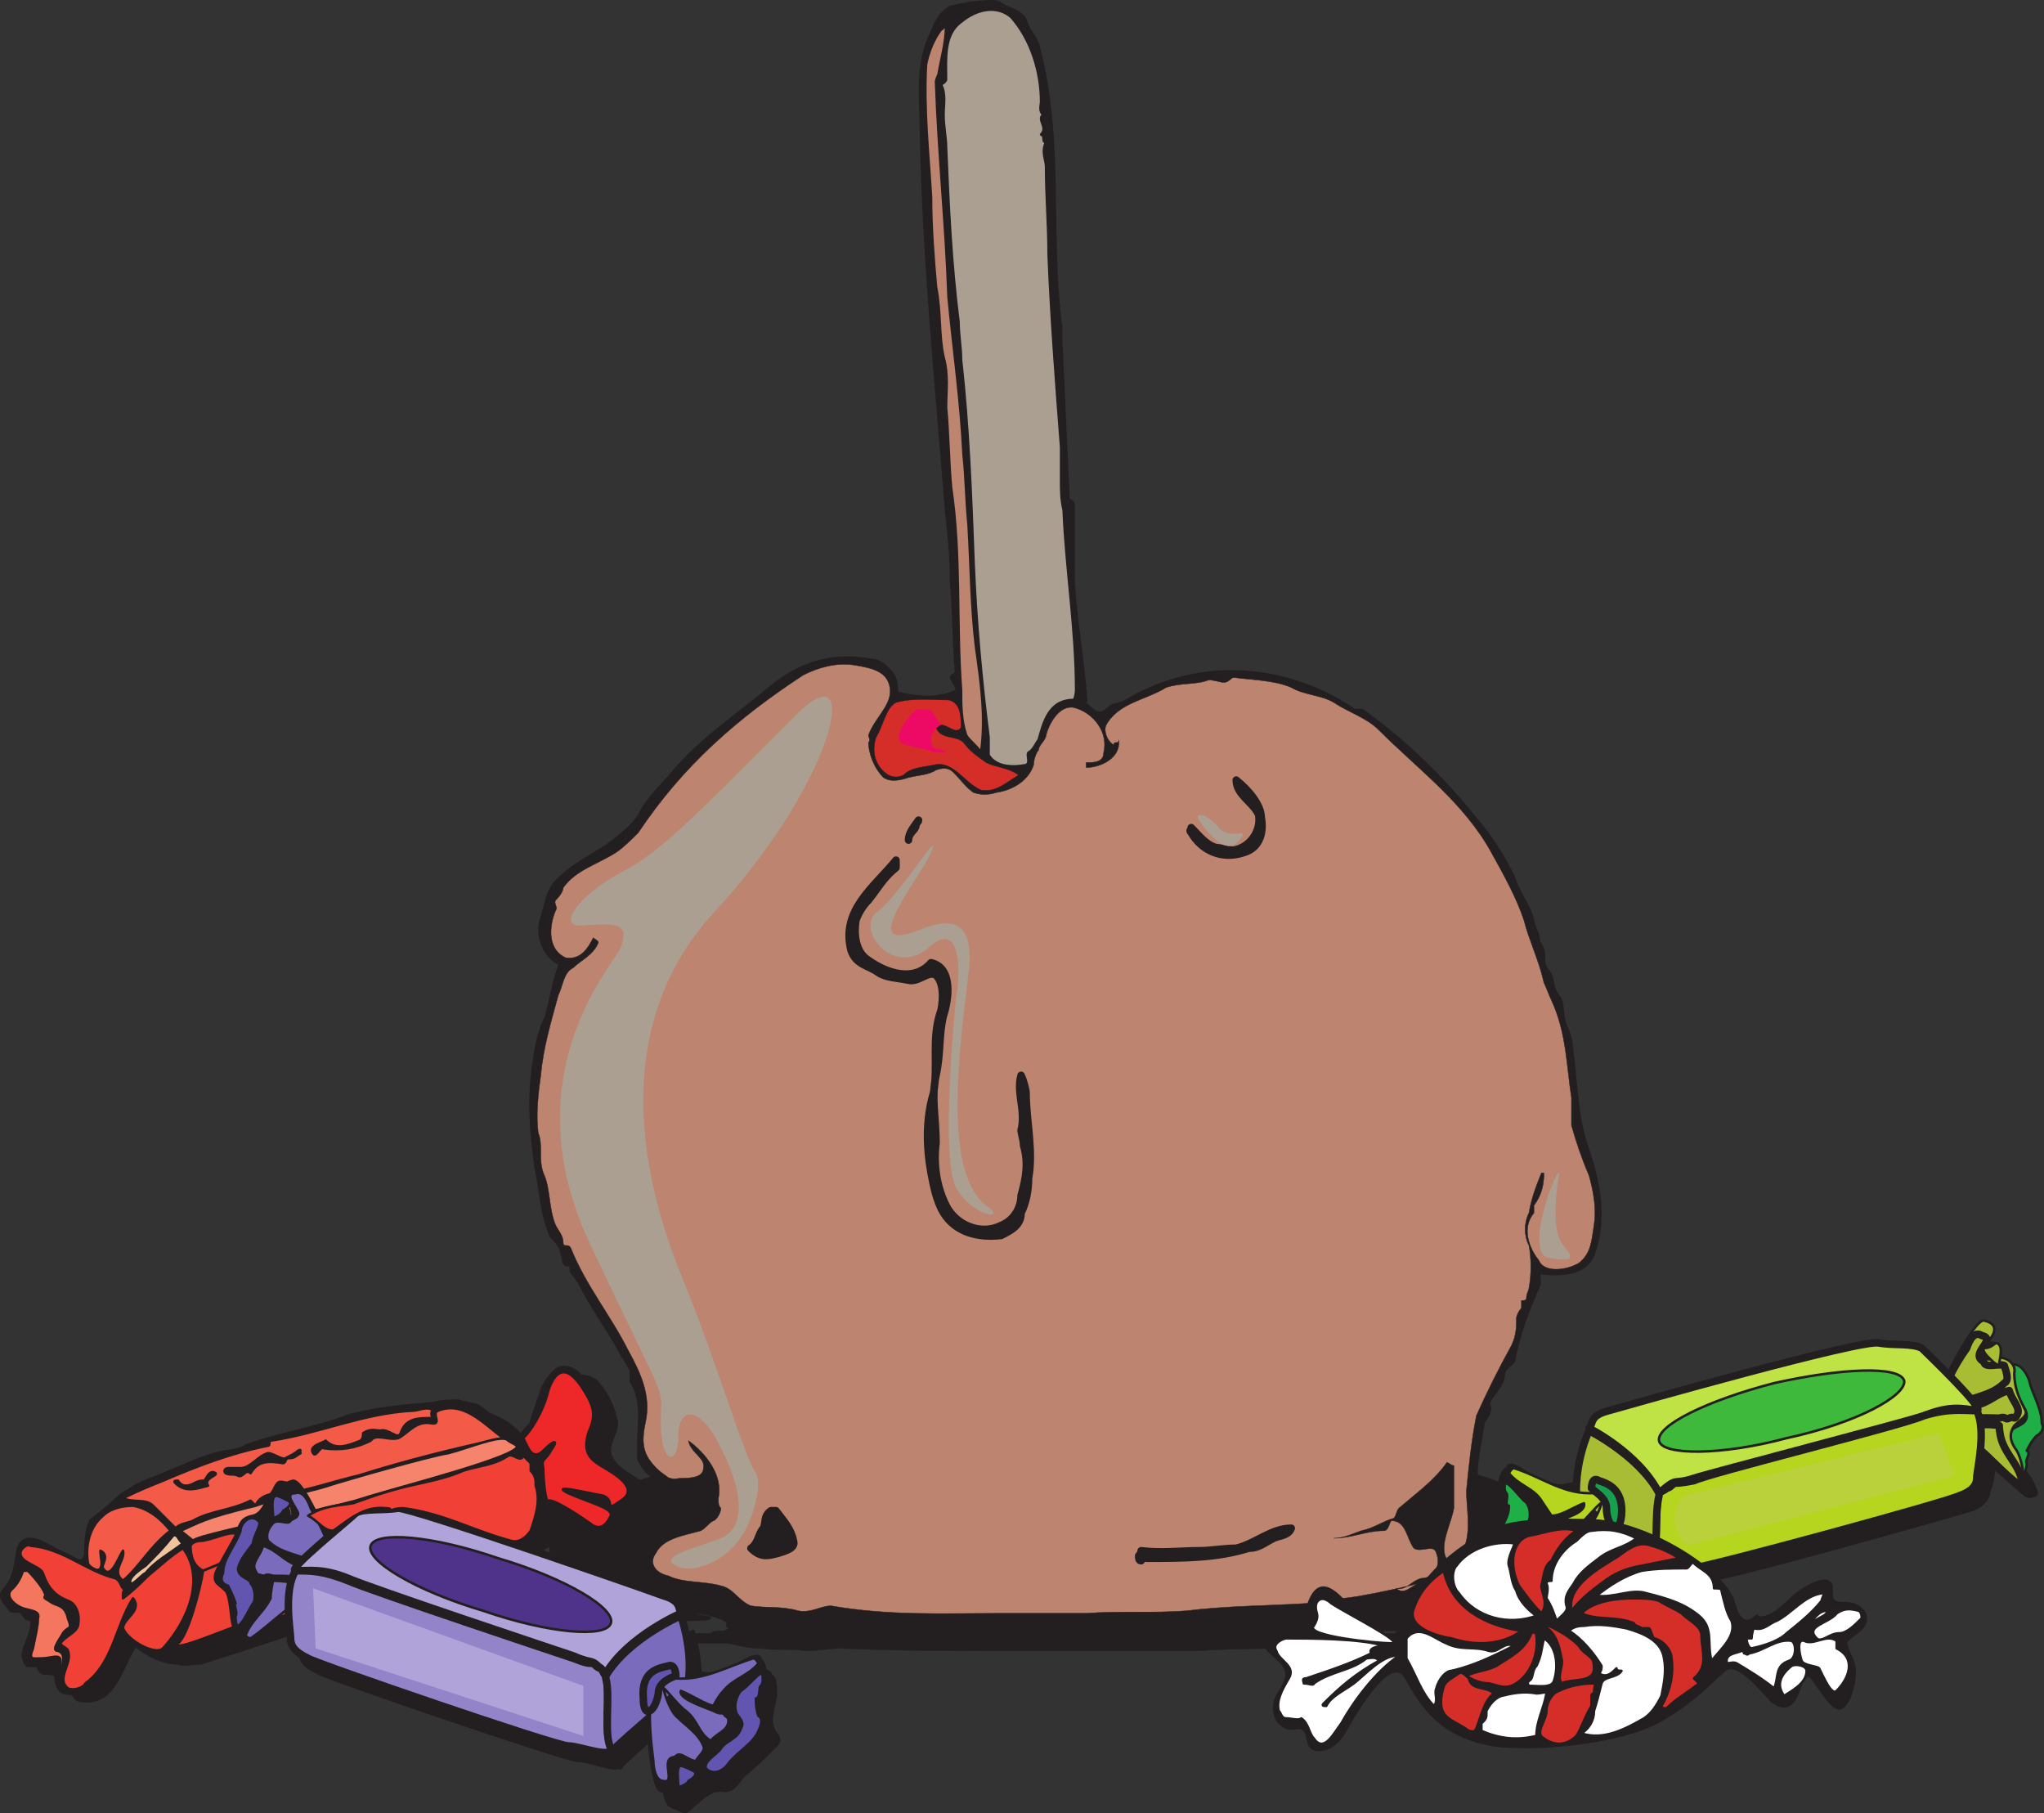 <svg xmlns="http://www.w3.org/2000/svg" width="612.786" height="543.485"><rect width="100%" height="100%" fill="#333333" stroke="none"/><path fill="#231f20" fill-rule="evenodd" d="M603.12 435.563c-.75-2.25-.75-5.25-.75-5.25h-5.25c-.75-.75-.75-1.5-.75-1.5 2.25-.75 4.5 0 6-.75 2.25 0 2.25.75 3 .75 2.25-.75 1.5 0 2.25-.75 2.25-3-1.5-5.25-2.25-8.25-3.75 1.5-6 4.5-10.5 5.25-.75 0-1.5.75-2.25 1.5-1.5-.75-2.25-.75-3.75-.75 1.5-1.5 3-2.25 4.5-3 3.75-1.5 7.5-2.25 11.25-4.5.75-1.5 0-3.75-.75-5.25-1.5-1.5-5.25.75-6-1.5 0-.75-1.5-.75-1.5-1.5 0-3 4.5-6 1.5-6.75-2.25-.75-4.5 2.25-5.25 3.75-3 6-6.75 12-8.25 18-.75.75-.75 1.5-.75 2.25-.75 0-2.25 0-3.75.75-6.75 2.25-64.5 17.25-69 18.75-3.75 1.5-4.5 1.5-6 1.5-.75 0-1.5 0-2.25 1.5-.75.75-1.5.75-2.25 1.5-1.5 5.25 0 17.25-2.25 21-2.25 4.5 9 .75 12.75.75 3.75.75 77.25-20.25 79.5-21 3-.75 5.25-3 5.25-5.25.75-1.5 1.5-4.5 1.5-8.25 3.75 3 6.75 6 10.5 9 .75.75 2.25 0 2.25 0-1.5-5.25-5.25-7.5-6.75-12"/><path fill="none" stroke="#231f20" stroke-linecap="round" stroke-linejoin="round" stroke-miterlimit="10" stroke-width="2.25" d="M603.12 435.563c-.75-2.25-.75-5.25-.75-5.25h-5.25c-.75-.75-.75-1.5-.75-1.5 2.25-.75 4.5 0 6-.75 2.25 0 2.25.75 3 .75 2.25-.75 1.5 0 2.25-.75 2.25-3-1.5-5.25-2.25-8.25-3.75 1.5-6 4.5-10.5 5.25-.75 0-1.5.75-2.25 1.5-1.5-.75-2.25-.75-3.75-.75 1.5-1.5 3-2.25 4.5-3 3.75-1.5 7.5-2.25 11.25-4.5.75-1.5 0-3.75-.75-5.25-1.5-1.5-5.25.75-6-1.5 0-.75-1.5-.75-1.5-1.5 0-3 4.5-6 1.5-6.75-2.25-.75-4.5 2.25-5.25 3.75-3 6-6.75 12-8.25 18-.75.75-.75 1.5-.75 2.25-.75 0-2.25 0-3.75.75-6.75 2.25-64.5 17.25-69 18.75-3.75 1.5-4.5 1.5-6 1.5-.75 0-1.5 0-2.25 1.5-.75.75-1.5.75-2.25 1.5-1.5 5.25 0 17.25-2.25 21-2.25 4.5 9 .75 12.75.75 3.75.75 77.25-20.25 79.5-21 3-.75 5.25-3 5.25-5.25.75-1.5 1.5-4.5 1.5-8.25 3.75 3 6.75 6 10.5 9 .75.75 2.25 0 2.25 0-1.5-5.25-5.25-7.5-6.75-12zm0 0"/><path fill="#231f20" fill-rule="evenodd" d="M231.87 518.063c-1.5-2.25.75-8.25.75-10.5 0-4.5-.75-5.25-1.5-5.25 0-1.5-1.5-2.25-5.25 0-.75 0-1.5.75-2.25.75-2.25 1.5-5.25 2.25-7.5 3-2.25 0-3.75-.75-6-.75 0-3 0-9-2.25-16.5 0 0-15.75 6.75-23.25 18 0-.75-.75-1.5-1.5-2.25s-1.5-1.5-2.25-1.5c-1.5 0-2.25 0-6-1.5-4.5-1.5-60.75-20.25-67.5-23.25s-11.25-2.25-15-2.25c-4.5 5.25-2.25 17.25-2.25 20.25 0 2.25 2.25 3.75 5.25 5.25 2.25 1.5 74.25 26.25 78 26.25s12 3.75 12.75 1.5v.75c0-.75 5.25-5.25 11.25-10.5 0 9 1.5 21.75 3.75 21.75.75.75 1.5.75 1.5.75 3 1.5 3 1.5 5.25-.75 3-2.25 5.25-5.25 9-4.5 3 0 3.75-1.5 6-4.5 3-2.25 7.5-6.75 9.75-9s0-3-.75-5.25"/><path fill="none" stroke="#231f20" stroke-linecap="round" stroke-linejoin="round" stroke-miterlimit="10" stroke-width=".75" d="M231.87 518.063c-1.5-2.25.75-8.25.75-10.5 0-4.5-.75-5.25-1.5-5.25 0-1.5-1.5-2.25-5.25 0-.75 0-1.5.75-2.25.75-2.25 1.5-5.25 2.25-7.5 3-2.25 0-3.75-.75-6-.75 0-3 0-9-2.25-16.5 0 0-15.75 6.75-23.25 18 0-.75-.75-1.5-1.5-2.25s-1.5-1.5-2.25-1.5c-1.5 0-2.25 0-6-1.5-4.5-1.5-60.75-20.25-67.5-23.25s-11.25-2.25-15-2.25c-4.5 5.25-2.25 17.25-2.25 20.25 0 2.25 2.25 3.75 5.25 5.25 2.25 1.5 74.25 26.25 78 26.25s12 3.75 12.75 1.5v.75c0-.75 5.25-5.25 11.25-10.5 0 9 1.5 21.75 3.75 21.75.75.75 1.5.75 1.5.75 3 1.5 3 1.5 5.25-.75 3-2.25 5.25-5.25 9-4.5 3 0 3.75-1.5 6-4.5 3-2.25 7.5-6.75 9.75-9s0-3-.75-5.25zm-24-29.25zm0 0zm0 0"/><path fill="#231f20" fill-rule="evenodd" d="M263.37 437.063v-.75c1.5-.75 8.25-1.5 5.25-3-1.5-.75-6-1.5-10.5-1.5-5.25 0-9.75 0-14.25.75-20.25 3-36 6-50.25 10.5-1.5.75-4.5.75-6.75 1.5-6 .75-11.25.75-15 2.25-.75 0-1.5.75-3 .75 0 0 .75.75 0 .75-2.25 1.5-2.25 2.25 3.75 3 4.5 0 6-.75 8.25-1.5 0 .75.75.75.75.75-.75.75-4.5.75-7.5 1.5-2.25 0-3 .75-4.5 1.5-1.5 2.25-4.5 3.75-4.5 5.25-.75 1.5-1.5 3-.75 4.5.75.75 0 1.5.75 2.25 3 .75 2.25 2.25 3.75 3.75.75 0 3 .75 3 .75 0 .75.75 0 1.5.75 4.5 2.25 12 4.5 18 6.75 3.75 1.5 6 3 5.25 4.5-.75.75-1.5 1.5 0 2.25s3.75.75 5.25 1.5h5.25c1.5 0 6 0 6-.75.75-.75-3.75-.75-4.5-1.5 5.25.75 10.5 2.25 9 3.75l.75.75s-.75.75-1.5.75c-2.25 0-3 0-3.75.75-5.25 0-12 0-14.25 1.5-2.25.75.75 1.5 3.75 1.5h15.75c3.75.75 6 1.5 9.75 1.5 4.5.75 9 0 13.5.75 3.75 0 7.5-.75 10.5-.75 16.5.75 32.25.75 48.75.75h57.75c12-.75 24-.75 36-.75.75 0 1.5-.75 1.5-.75h8.25c5.25.75 24-.75 23.25-.75-1.5 0-4.5.75-6 .75 3 0 4.5-.75 7.5-.75 3.75 0 5.25-.75 4.5-1.5s-5.25 0-7.5-.75c-1.5-.75-2.25-1.5-6.75-1.5-.75 0-.75.75-1.5.75h-15.75 8.25c3.75-.75 7.5-.75 10.5-.75l.75-.75c5.25-1.5 10.5-2.25 14.25-3 .75-.75 2.25 0 2.25 0v2.25c0 1.5-4.5 3-2.25 3.75.75.75 5.25 0 6-.75 1.5-.75 0-2.25 0-3.75.75-1.5 1.5-3 3.75-4.5s6-3.75 9.75-5.25c1.5 0 1.5-.75 1.5-1.5.75 0 1.5-.75 1.5-.75v-.75h1.5s.75-.75 1.5-.75c.75-.75.75-1.5-.75-2.25s-1.5-2.25 0-2.25c1.5-.75 2.25-2.25 3.75-3h1.5c0 .75-1.5 1.5-3.75 2.25v.75c-3.75.75-.75 2.25 1.5 3s8.25.75 12 0 3.75-1.5 5.25-2.25c.75-1.5-.75-2.25-2.25-3.75-1.5-.75-3.75-2.25-4.5-3v-2.25c-2.25-1.5-2.25-3.75-6.75-6l-1.5-1.5c-2.25-1.5-4.5-2.25-6.75-3.75-1.5-1.5-5.25-3-9-4.5-8.25-3.75-22.5-6-34.5-8.25-3.75-.75-9-.75-13.5-1.5-3.75-.75-8.25-.75-12-1.5-6-.75-12-.75-18-.75-.75 0-1.5.75-2.25.75-1.5 0-3-.75-4.5-.75-4.5.75-9 .75-12.75.75-6.75.75-15 1.5-18.75 2.25 0 .75 0 1.5 2.25 1.5h1.5c.75.75-4.5 1.5-9 1.5h-.75c2.25 0 6 0 6-.75.75-1.5-3.75-3-9.75-3-4.5 0-6.75.75-8.25 1.5 0 .75-1.5.75-1.5 1.5-.75 0-1.5.75-2.25.75-1.5.75-6 1.5-11.25 2.25h-6c-2.25-.75-4.5-1.5-6.75-1.5-.75-.75-3-.75-4.5-.75-3 .75-6 .75-8.25.75-3 0-6 .75-8.25 0s-4.5-1.5-3.75-2.25"/><path fill="none" stroke="#231f20" stroke-linecap="round" stroke-linejoin="round" stroke-miterlimit="10" stroke-width=".12" d="M263.37 437.063v-.75c1.5-.75 8.25-1.5 5.25-3-1.5-.75-6-1.5-10.5-1.5-5.25 0-9.75 0-14.25.75-20.25 3-36 6-50.25 10.5-1.5.75-4.5.75-6.75 1.5-6 .75-11.25.75-15 2.25-.75 0-1.5.75-3 .75 0 0 .75.75 0 .75-2.25 1.5-2.25 2.25 3.75 3 4.5 0 6-.75 8.25-1.5 0 .75.75.75.75.75-.75.75-4.5.75-7.5 1.5-2.25 0-3 .75-4.5 1.5-1.5 2.25-4.5 3.75-4.5 5.25-.75 1.5-1.5 3-.75 4.5.75.75 0 1.5.75 2.25 3 .75 2.25 2.25 3.75 3.75.75 0 3 .75 3 .75 0 .75.75 0 1.5.75 4.5 2.25 12 4.5 18 6.75 3.75 1.5 6 3 5.25 4.5-.75.75-1.5 1.5 0 2.25s3.75.75 5.25 1.5h5.25c1.5 0 6 0 6-.75.75-.75-3.75-.75-4.5-1.5 5.25.75 10.5 2.25 9 3.75l.75.75s-.75.75-1.5.75c-2.25 0-3 0-3.75.75-5.25 0-12 0-14.25 1.5-2.25.75.75 1.5 3.75 1.5h15.75c3.75.75 6 1.5 9.75 1.5 4.5.75 9 0 13.5.75 3.75 0 7.5-.75 10.5-.75 16.5.75 32.25.75 48.75.75h57.75c12-.75 24-.75 36-.75.75 0 1.5-.75 1.5-.75h8.25c5.25.75 24-.75 23.25-.75-1.5 0-4.5.75-6 .75 3 0 4.5-.75 7.5-.75 3.75 0 5.25-.75 4.5-1.5s-5.25 0-7.5-.75c-1.5-.75-2.25-1.5-6.75-1.5-.75 0-.75.75-1.5.75h-15.75 8.25c3.75-.75 7.5-.75 10.5-.75l.75-.75c5.25-1.5 10.5-2.25 14.25-3 .75-.75 2.25 0 2.25 0v2.25c0 1.5-4.5 3-2.25 3.75.75.75 5.25 0 6-.75 1.5-.75 0-2.25 0-3.75.75-1.5 1.5-3 3.75-4.5s6-3.75 9.75-5.25c1.5 0 1.5-.75 1.5-1.5.75 0 1.5-.75 1.5-.75v-.75h1.5s.75-.75 1.5-.75c.75-.75.75-1.5-.75-2.25s-1.5-2.25 0-2.25c1.5-.75 2.25-2.25 3.75-3h1.5c0 .75-1.5 1.5-3.75 2.25v.75c-3.75.75-.75 2.25 1.5 3s8.25.75 12 0 3.75-1.5 5.25-2.25c.75-1.5-.75-2.25-2.25-3.75-1.5-.75-3.75-2.25-4.5-3v-2.25c-2.25-1.5-2.25-3.75-6.75-6l-1.5-1.5c-2.25-1.5-4.5-2.25-6.75-3.75-1.5-1.5-5.25-3-9-4.5-8.25-3.75-22.5-6-34.5-8.25-3.75-.75-9-.75-13.5-1.5-3.75-.75-8.25-.75-12-1.5-6-.75-12-.75-18-.75-.75 0-1.5.75-2.25.75-1.5 0-3-.75-4.5-.75-4.5.75-9 .75-12.75.75-6.75.75-15 1.5-18.75 2.25 0 .75 0 1.5 2.25 1.5h1.5c.75.75-4.5 1.5-9 1.5h-.75c2.25 0 6 0 6-.75.75-1.5-3.75-3-9.75-3-4.5 0-6.75.75-8.25 1.5 0 .75-1.5.75-1.5 1.5-.75 0-1.5.75-2.25.75-1.5.75-6 1.5-11.25 2.25h-6c-2.25-.75-4.5-1.5-6.75-1.5-.75-.75-3-.75-4.5-.75-3 .75-6 .75-8.25.75-3 0-6 .75-8.25 0s-4.5-1.5-3.75-2.25zm0 0"/><path fill="#1eaf46" fill-rule="evenodd" d="M608.37 413.813c.75 3.75 3.75 8.25 3.75 12.75.75 1.5 0 3-1.5 3.75-1.5 1.5-2.25 3-3 4.5 1.5.75-.75 3 0 3.75 0 1.5-.75 3.75-1.5 3.75-1.5-1.5-2.25-5.25-3-7.5-.75-.75-.75-4.5 0-6s4.5-1.5 4.5-4.5c0-2.25-3-5.25-3.75-7.5 0-2.25-3-6-1.5-7.5 3-1.5 5.25 2.25 6 4.5"/><path fill="none" stroke="#231f20" stroke-linecap="round" stroke-linejoin="round" stroke-miterlimit="10" stroke-width=".75" d="M608.37 413.813c.75 3.75 3.75 8.25 3.75 12.75.75 1.5 0 3-1.5 3.75-1.5 1.5-2.25 3-3 4.5 1.5.75-.75 3 0 3.75 0 1.5-.75 3.75-1.5 3.75-1.5-1.5-2.25-5.25-3-7.5-.75-.75-.75-4.5 0-6s4.5-1.5 4.5-4.5c0-2.25-3-5.25-3.75-7.5 0-2.25-3-6-1.5-7.5 3-1.5 5.25 2.25 6 4.5zm0 0"/><path fill="#a8bd33" fill-rule="evenodd" d="M582.12 429.563c2.25.75 3 2.25 6.75 3.75 3.75.75 6-.75 13.5 9 6 8.25 4.5-3.75 2.25-7.5-2.25-3-2.25-5.25-.75-7.5 2.25-2.25 4.5-3 3-5.25-1.5-3-3-6-3-10.5.75-3-3-5.25-5.25-4.5-3 .75-5.25.75-3.75-3.75 1.5-1.5 6-6 0-7.5-3-.75-13.5 20.25-15.75 26.25-.75 2.25 0 6.75 3 7.5"/><path fill="none" stroke="#231f20" stroke-linecap="round" stroke-linejoin="round" stroke-miterlimit="10" stroke-width=".75" d="M582.12 429.563c2.25.75 3 2.25 6.75 3.75 3.75.75 6-.75 13.5 9 6 8.25 4.5-3.75 2.25-7.5-2.25-3-2.25-5.25-.75-7.5 2.25-2.25 4.5-3 3-5.25-1.5-3-3-6-3-10.5.75-3-3-5.25-5.25-4.5-3 .75-5.25.75-3.75-3.75 1.5-1.5 6-6 0-7.5-3-.75-13.5 20.25-15.75 26.25-.75 2.25 0 6.75 3 7.5zm0 0"/><path fill="#a8bd33" fill-rule="evenodd" d="M585.87 429.563c7.5 3 12 9.75 18.75 15 .75 0 1.5-.75 1.5-.75-.75-4.5-4.5-7.5-6-12-.75-2.25-.75-4.5-.75-4.5-3.75-.75-6.75 0-11.25 0 0-3 7.5-2.25 11.25-2.25 2.25-.75 1.5.75 3 0s1.5.75 2.25-.75c1.5-2.25-1.5-4.5-2.25-7.5-3.75.75-6 3.75-10.5 4.5-2.25 1.5-9 4.5-8.25 4.5 1.5-3 4.5-5.25 6-6 4.5-1.5 8.25-2.25 11.25-5.25 1.5-.75.75-3 0-5.25-1.5-.75-5.25.75-6-.75 0-.75-1.5-.75-1.5-2.25 0-2.25 4.5-5.25.75-6-2.25-1.5-3.75 1.5-4.5 3.75-3.75 5.25-6.75 11.25-9 18-.75 2.25-1.5 7.5.75 7.5 3-.75 3-.75 4.5 0"/><path fill="none" stroke="#231f20" stroke-linecap="round" stroke-linejoin="round" stroke-miterlimit="10" stroke-width="2.25" d="M585.87 429.563c7.5 3 12 9.75 18.75 15 .75 0 1.5-.75 1.5-.75-.75-4.5-4.5-7.5-6-12-.75-2.25-.75-4.5-.75-4.5-3.75-.75-6.75 0-11.25 0 0-3 7.5-2.25 11.25-2.25 2.25-.75 1.5.75 3 0s1.5.75 2.25-.75c1.5-2.25-1.5-4.5-2.25-7.5-3.75.75-6 3.75-10.5 4.5-2.25 1.5-9 4.5-8.25 4.5 1.5-3 4.5-5.25 6-6 4.5-1.5 8.25-2.25 11.25-5.25 1.5-.75.75-3 0-5.25-1.5-.75-5.25.75-6-.75 0-.75-1.5-.75-1.5-2.25 0-2.25 4.5-5.25.75-6-2.25-1.5-3.75 1.5-4.5 3.75-3.75 5.25-6.75 11.25-9 18-.75 2.25-1.5 7.5.75 7.5 3-.75 3-.75 4.5 0zm0 0"/><path fill="#231f20" fill-rule="evenodd" d="M19.62 507.563c9.75 1.5 12-9.75 16.5-16.5 3.75 2.25 8.25 4.5 12.75 4.5 0 .75 5.25 0 6 0 6-.75 93-30 97.5-31.5 4.5-.75 7.5-3 7.5-3 3-1.5-.75-8.25 4.5-9 4.5 0 10.5 5.25 12.75 8.25 3 3.75 6-2.25 7.5-4.5.75-1.5-1.5-3.75 3.75-3.75 3.75.75 3.75-3.75.75-8.25-2.25-4.5-8.25-4.5-11.25-9.75-1.5-3.75 3-7.5 2.25-11.25-1.5-3.75-3.75-8.25-6.75-11.25-1.5-1.5-3.75-2.25-6-1.5-2.25 1.5-3 3-4.5 5.25 0 0-3 8.25-3.75 11.25-.75.75-3.75 4.5-4.5 4.5-1.5 0-1.5-2.25-2.25-3l-9-6.75c-2.25-.75-3.75-.75-6-1.5-2.25 0-4.5 0-7.5.75-9 .75-17.25 1.5-25.5 3.75-9.75 3.75-20.25 5.25-30.75 9-.75.75-3.75 1.5-4.5 1.5-6.75.75-12 3.75-18 6-4.5 2.25-9 3-12.75 6-2.25.75-4.5 3.75-6.75 5.25-1.5 1.5-3 2.25-4.5 3.75-1.5 3-1.5 6.75-1.5 9.75 0 .75-.75 2.25-1.5 2.25-6.75-1.5-15.75-11.25-18.75-3.75-.75 3.75-.75 9-4.5 12.75-1.5 2.25.75 3.75 2.25 6 1.5.75 5.25-.75 6 1.5 1.5 4.5-2.25 8.25-2.25 12 0 .75.75 3 1.5 3 3 0 6 .75 8.25-1.5 0 3-.75 9 3 9.75"/><path fill="none" stroke="#231f20" stroke-linecap="round" stroke-linejoin="round" stroke-miterlimit="10" stroke-width=".75" d="M19.62 507.563c9.75 1.5 12-9.75 16.5-16.5 3.75 2.25 8.25 4.5 12.75 4.5 0 .75 5.25 0 6 0 6-.75 93-30 97.5-31.5 4.5-.75 7.5-3 7.5-3 3-1.5-.75-8.25 4.5-9 4.5 0 10.5 5.25 12.75 8.25 3 3.75 6-2.25 7.5-4.5.75-1.5-1.5-3.75 3.75-3.75 3.75.75 3.75-3.75.75-8.25-2.25-4.5-8.25-4.5-11.25-9.75-1.5-3.75 3-7.5 2.25-11.25-1.5-3.75-3.75-8.25-6.75-11.25-1.5-1.5-3.75-2.25-6-1.5-2.25 1.5-3 3-4.5 5.25 0 0-3 8.25-3.75 11.25-.75.75-3.75 4.5-4.5 4.5-1.5 0-1.5-2.25-2.25-3l-9-6.75c-2.25-.75-3.75-.75-6-1.5-2.25 0-4.5 0-7.5.75-9 .75-17.25 1.5-25.5 3.75-9.75 3.75-20.25 5.25-30.75 9-.75.75-3.75 1.5-4.5 1.5-6.75.75-12 3.75-18 6-4.5 2.25-9 3-12.75 6-2.25.75-4.5 3.75-6.75 5.25-1.5 1.5-3 2.25-4.5 3.75-1.5 3-1.5 6.75-1.5 9.75 0 .75-.75 2.25-1.5 2.25-6.75-1.5-15.75-11.25-18.75-3.75-.75 3.75-.75 9-4.5 12.75-1.5 2.25.75 3.75 2.25 6 1.5.75 5.25-.75 6 1.5 1.5 4.5-2.25 8.25-2.25 12 0 .75.75 3 1.5 3 3 0 6 .75 8.25-1.5 0 3-.75 9 3 9.75zm0 0"/><path fill="#231f20" fill-rule="evenodd" d="M24.12 509.813c10.5 1.5 12-9.75 16.5-16.5 3.75 3 8.25 5.25 12.75 5.25.75.75 5.25 0 6.75 0 6-1.5 92.25-30.75 96.75-31.5 4.5-1.5 7.5-3.75 7.5-3.75 3-1.5-.75-7.5 4.5-8.25s10.5 5.25 13.5 8.25c2.25 3 5.25-3 6.75-4.5 1.5-2.25-1.5-3.75 4.5-3.75 3.75 0 3-4.5.75-8.25-3-4.5-9-5.25-11.25-10.5-1.5-3.75 3-7.5 1.5-11.25-.75-3.75-3-8.25-6-11.25-2.25-1.5-3.75-1.5-6.75-1.5-1.5 1.5-3 3.75-3.75 5.25 0 .75-3.75 8.25-4.5 11.25 0 .75-3.75 4.5-3.75 4.5-1.5 0-2.25-1.5-3-2.25-2.25-3-5.25-5.25-9-6.75-1.5-.75-3.75-.75-5.25-1.5-2.25 0-5.25 0-7.5.75-9 .75-17.25.75-25.5 3.75-9.75 3.75-21 4.5-30.75 9-1.5 0-3.75.75-5.25.75-6 1.5-12 3.75-17.25 6.75-4.5 1.5-9 3-12.75 5.25-3 1.5-4.5 3.75-7.5 6-.75.75-3 1.5-3.75 3.75-1.5 3-2.25 6-1.5 9 0 .75-1.5 2.25-2.25 2.25-6-1.5-15-10.5-18-3-1.5 3.75-1.5 9-5.25 12.75-1.5 1.5 1.5 3.75 2.25 5.25 2.25 1.5 6-.75 6.75 2.25 1.5 4.5-3 8.25-3 12 0 .75.75 2.25 1.5 2.25 3 0 6.75 1.5 9-1.5 0 3.75-1.5 9 2.25 9.75"/><path fill="none" stroke="#231f20" stroke-linecap="round" stroke-linejoin="round" stroke-miterlimit="10" stroke-width=".75" d="M24.12 509.813c10.5 1.5 12-9.75 16.5-16.5 3.75 3 8.25 5.25 12.75 5.25.75.75 5.25 0 6.75 0 6-1.5 92.25-30.75 96.75-31.5 4.5-1.5 7.5-3.75 7.5-3.75 3-1.5-.75-7.5 4.5-8.25s10.5 5.25 13.5 8.25c2.25 3 5.25-3 6.75-4.5 1.5-2.25-1.5-3.75 4.5-3.75 3.75 0 3-4.5.75-8.25-3-4.5-9-5.25-11.25-10.5-1.5-3.75 3-7.5 1.5-11.25-.75-3.75-3-8.25-6-11.25-2.25-1.5-3.75-1.5-6.75-1.5-1.5 1.5-3 3.75-3.75 5.25 0 .75-3.75 8.25-4.5 11.25 0 .75-3.75 4.5-3.75 4.5-1.5 0-2.25-1.5-3-2.25-2.25-3-5.25-5.25-9-6.75-1.5-.75-3.75-.75-5.25-1.5-2.25 0-5.25 0-7.5.75-9 .75-17.25.75-25.5 3.75-9.75 3.75-21 4.5-30.75 9-1.5 0-3.75.75-5.25.75-6 1.5-12 3.75-17.25 6.75-4.5 1.5-9 3-12.75 5.25-3 1.5-4.5 3.75-7.5 6-.75.75-3 1.5-3.75 3.75-1.5 3-2.25 6-1.5 9 0 .75-1.5 2.25-2.25 2.25-6-1.5-15-10.5-18-3-1.5 3.75-1.5 9-5.25 12.75-1.5 1.5 1.5 3.75 2.25 5.25 2.25 1.5 6-.75 6.75 2.25 1.5 4.5-3 8.25-3 12 0 .75.75 2.25 1.5 2.25 3 0 6.75 1.5 9-1.5 0 3.75-1.5 9 2.25 9.75zm0 0"/><path fill="#f35a47" fill-rule="evenodd" d="M48.87 443.813c-3.75 1.5-7.5 3-12 5.25 3 1.5 6.75 0 9 2.25l6.75 6.75c1.5-1.5 3.75-1.5 5.25-2.25 5.25-3 11.25-3 17.25-6l1.5 1.5c1.5-3.75 6-3.75 9-3.75 6.75-.75 15-3.75 21.75-5.25 14.25-4.5 29.25-8.25 43.5-11.25-6-4.5-12-11.25-19.5-8.25-2.25.75 1.5 4.5-2.25 3.75-4.5-.75-6.75 3-9.75 4.5-3 .75-6.75-1.5-8.25.75-4.5 2.25-9 3-14.25 2.25-.75-.75-2.25 3-3 1.5-1.5-2.25 3-3 3.75-3.75 3 3 6.75 1.5 10.5 0 .75-.75.75-1.5.75-2.25 2.25-1.5 3.75-.75 5.25-.75 2.25-.75 5.25 3 6 .75 1.5-4.5 5.25-4.5 9-4.5 1.5.75-.75-1.5.75-2.25-1.5-1.5-4.5 0-6 0-15 .75-27.75 6.75-42.75 9-.75 0 0 1.5-.75 1.5-11.25 2.25-21 6-31.5 10.5"/><path fill="none" stroke="#231f20" stroke-linecap="round" stroke-linejoin="round" stroke-miterlimit="10" stroke-width=".75" d="M48.87 443.813c-3.75 1.5-7.5 3-12 5.25 3 1.5 6.75 0 9 2.25l6.75 6.75c1.5-1.5 3.75-1.5 5.25-2.25 5.25-3 11.25-3 17.25-6l1.5 1.5c1.5-3.75 6-3.75 9-3.75 6.75-.75 15-3.75 21.75-5.25 14.25-4.5 29.25-8.25 43.5-11.25-6-4.5-12-11.25-19.5-8.25-2.25.75 1.5 4.5-2.25 3.75-4.5-.75-6.75 3-9.75 4.5-3 .75-6.75-1.5-8.25.75-4.5 2.25-9 3-14.25 2.25-.75-.75-2.25 3-3 1.5-1.5-2.25 3-3 3.75-3.75 3 3 6.75 1.5 10.5 0 .75-.75.75-1.5.75-2.25 2.25-1.5 3.75-.75 5.25-.75 2.25-.75 5.25 3 6 .75 1.5-4.5 5.25-4.5 9-4.5 1.5.75-.75-1.5.75-2.25-1.5-1.5-4.5 0-6 0-15 .75-27.75 6.75-42.75 9-.75 0 0 1.5-.75 1.5-11.25 2.25-21 6-31.5 10.5zm0 0"/><path fill="#f14036" fill-rule="evenodd" d="M60.87 461.813c-.75 0-3 0-3.75 1.5 0 3 .75 6 3.75 7.5.75 0 9-3.75 12-6-1.5-1.5-.75-5.25-3-5.25s-5.25 1.5-9 2.25"/><path fill="none" stroke="#231f20" stroke-linecap="round" stroke-linejoin="round" stroke-miterlimit="10" stroke-width=".75" d="M60.87 461.813c-.75 0-3 0-3.75 1.5 0 3 .75 6 3.75 7.5.75 0 9-3.75 12-6-1.5-1.5-.75-5.25-3-5.25s-5.25 1.5-9 2.25zm0 0"/><path fill="#f14036" fill-rule="evenodd" d="M60.87 470.813c-.75 5.25-4.5 19.5-7.5 21.75-2.25 3 15-4.5 18-5.25 3.75 0 15-3 17.25-4.5 3-1.5-7.5-19.5-12.75-18-6 2.25-15 6-15 6"/><path fill="none" stroke="#231f20" stroke-linecap="round" stroke-linejoin="round" stroke-miterlimit="10" stroke-width=".75" d="M60.87 470.813c-.75 5.25-4.5 19.5-7.5 21.75-2.25 3 15-4.5 18-5.25 3.75 0 15-3 17.25-4.5 3-1.5-7.5-19.5-12.75-18-6 2.25-15 6-15 6zm0 0"/><path fill="#231f20" fill-rule="evenodd" d="M55.62 445.313c2.25 0 3-1.5 5.25-1.5.75.75 1.5-3.75 3.75-2.25.75.75-3.75 1.5-2.25 3.75-3 .75-6.75 2.25-9.75-.75-.75-.75 0-.75.75-.75 0 0 .75 1.5 2.25 1.5"/><path fill="none" stroke="#231f20" stroke-linecap="round" stroke-linejoin="round" stroke-miterlimit="10" stroke-width=".75" d="M55.62 445.313c2.25 0 3-1.5 5.25-1.5.75.75 1.5-3.75 3.75-2.25.75.75-3.75 1.5-2.25 3.75-3 .75-6.75 2.25-9.75-.75-.75-.75 0-.75.75-.75 0 0 .75 1.5 2.25 1.5zm0 0"/><path fill="#f6836c" fill-rule="evenodd" d="M54.12 458.813c5.25-2.25 6.75-3.75 22.5-7.5 6-2.25 17.25-4.5 21.75-6s30.75-9 36-9.75c6-1.5 16.5-6 18-3.75 2.25 1.5 4.5 1.5 0 3.75-9.75 4.5-36.75 11.25-45.75 14.25-8.25 2.25-33 7.5-39 9s-9 2.25-9.75 3l-3.75-3"/><path fill="none" stroke="#231f20" stroke-linecap="round" stroke-linejoin="round" stroke-miterlimit="10" stroke-width=".75" d="M54.12 458.813c5.25-2.25 6.75-3.75 22.5-7.5 6-2.25 17.25-4.5 21.75-6s30.75-9 36-9.75c6-1.5 16.5-6 18-3.75 2.25 1.5 4.5 1.5 0 3.75-9.75 4.5-36.75 11.25-45.75 14.25-8.25 2.25-33 7.5-39 9s-9 2.25-9.75 3zm0 0"/><path fill="#231f20" fill-rule="evenodd" d="M81.87 446.813c-2.25 3-3 6.75-6 7.5-3.75.75-3.75 2.25-5.25 6-1.5 3-5.25 9-6 11.25-.75 3 .75 3 3 5.25 1.5 1.5 1.5 8.25 2.25 10.5 1.5 5.25 3.75 3.75 3.75 3.75 2.25-3 6.75-12 4.5-15s-4.5-3.75-4.5-6c.75-1.5 5.25-10.5 4.5-11.25 0-1.5.75-3 2.25-3s8.25.75 6-3.75c-1.5-4.5 3-6.75 0-7.5s-3-.75-4.5 2.25"/><path fill="none" stroke="#231f20" stroke-linecap="round" stroke-linejoin="round" stroke-miterlimit="10" stroke-width=".75" d="M81.87 446.813c-2.25 3-3 6.75-6 7.5-3.75.75-3.75 2.25-5.25 6-1.5 3-5.25 9-6 11.25-.75 3 .75 3 3 5.25 1.5 1.5 1.5 8.25 2.25 10.5 1.5 5.25 3.75 3.75 3.75 3.75 2.25-3 6.75-12 4.5-15s-4.5-3.75-4.5-6c.75-1.5 5.25-10.5 4.5-11.25 0-1.5.75-3 2.25-3s8.25.75 6-3.75c-1.5-4.5 3-6.75 0-7.5s-3-.75-4.5 2.25zm0 0"/><path fill="#6155af" fill-rule="evenodd" d="M72.12 458.813c-1.5 4.5-5.25 8.25-5.25 12.75-.75 1.5-.75 3 1.5 3.75.75 1.5 1.5 3 2.25 5.25-.75 0 .75 3 0 3.75 0 .75 0 3 .75 3 1.5-.75 3-4.5 4.5-6.75.75-.75.75-4.5-.75-6 0-1.5-3.75-1.5-3.75-4.5.75-3 3-5.25 4.5-7.5 0-2.25 3-6 1.5-6.75-2.25-2.25-5.25.75-5.25 3"/><path fill="none" stroke="#231f20" stroke-linecap="round" stroke-linejoin="round" stroke-miterlimit="10" stroke-width=".75" d="M72.12 458.813c-1.5 4.5-5.25 8.25-5.25 12.75-.75 1.5-.75 3 1.5 3.75.75 1.5 1.5 3 2.25 5.25-.75 0 .75 3 0 3.75 0 .75 0 3 .75 3 1.5-.75 3-4.5 4.5-6.75.75-.75.75-4.5-.75-6 0-1.5-3.75-1.5-3.75-4.5.75-3 3-5.25 4.5-7.5 0-2.25 3-6 1.5-6.75-2.25-2.25-5.25.75-5.25 3zm0 0"/><path fill="#231f20" fill-rule="evenodd" d="M99.12 478.313c-3 .75-3.75 2.25-7.5 3s-6-.75-13.5 8.25c-7.5 8.25-5.25-4.5-2.25-7.5 2.25-3 2.25-5.25.75-7.5s-4.5-3-2.25-6c1.5-2.25 3.75-5.25 3.75-9.75 0-3 3.75-5.25 6-4.5 3 1.5 4.5 1.5 3-3-.75-2.25-5.25-6 .75-7.5 3.75 0 12 21 14.25 27 .75 3-.75 6.75-3 7.5"/><path fill="none" stroke="#231f20" stroke-linecap="round" stroke-linejoin="round" stroke-miterlimit="10" stroke-width=".75" d="M99.12 478.313c-3 .75-3.75 2.25-7.5 3s-6-.75-13.5 8.25c-7.5 8.25-5.25-4.5-2.25-7.5 2.25-3 2.25-5.25.75-7.5s-4.5-3-2.25-6c1.5-2.25 3.75-5.25 3.75-9.75 0-3 3.75-5.25 6-4.5 3 1.5 4.5 1.5 3-3-.75-2.25-5.25-6 .75-7.5 3.75 0 12 21 14.25 27 .75 3-.75 6.75-3 7.5zm0 0"/><path fill="#7a6bbd" fill-rule="evenodd" d="M95.37 477.563c-8.25 2.25-13.5 9-20.25 13.5-.75 0-1.5-.75-1.5-.75 1.5-4.5 5.25-6.75 7.5-11.25 0-2.25.75-5.25.75-5.25 3 0 6.75.75 10.5.75 0-2.25-6.75-2.25-10.5-2.25-2.25-.75-2.25 0-3 0-2.25-.75-1.5 0-2.25-1.5-1.5-2.25 1.5-4.5 2.25-7.5 4.5 1.5 6 4.5 10.5 6 2.25.75 8.25 4.5 8.25 4.5-1.5-3-4.5-6-6-6.75-4.5-1.5-8.25-2.25-11.25-5.25-.75-1.5 0-3.75 1.5-5.25s4.5.75 5.25-.75c.75-.75 2.25-.75 2.25-2.25-.75-2.25-4.5-6-.75-6 2.25-.75 3.75 2.25 4.5 4.5 3 5.25 6 11.25 7.5 18 0 3 1.5 7.5-1.5 7.5-2.25-.75-2.25-.75-3.75 0"/><path fill="none" stroke="#231f20" stroke-linecap="round" stroke-linejoin="round" stroke-miterlimit="10" stroke-width=".75" d="M95.37 477.563c-8.25 2.25-13.5 9-20.25 13.5-.75 0-1.5-.75-1.5-.75 1.5-4.5 5.25-6.75 7.5-11.25 0-2.25.75-5.25.75-5.25 3 0 6.75.75 10.5.75 0-2.25-6.75-2.25-10.5-2.25-2.25-.75-2.25 0-3 0-2.25-.75-1.5 0-2.25-1.5-1.5-2.25 1.5-4.5 2.25-7.5 4.5 1.5 6 4.5 10.5 6 2.25.75 8.25 4.5 8.25 4.5-1.5-3-4.5-6-6-6.75-4.5-1.5-8.25-2.25-11.25-5.25-.75-1.5 0-3.75 1.5-5.25s4.5.75 5.25-.75c.75-.75 2.25-.75 2.25-2.25-.75-2.25-4.5-6-.75-6 2.25-.75 3.75 2.25 4.5 4.5 3 5.25 6 11.25 7.5 18 0 3 1.5 7.5-1.5 7.5-2.25-.75-2.25-.75-3.75 0zm0 0"/><path fill="#6155af" fill-rule="evenodd" d="M99.12 471.563c-1.5-5.25.75-9 3-3 3 7.5-1.5 9.75-3 12-2.25 1.5-3.75-2.25-3.75-2.25 1.5-1.5 4.5-3.75 3.75-6.75"/><path fill="none" stroke="#231f20" stroke-linecap="round" stroke-linejoin="round" stroke-miterlimit="10" stroke-width="2.25" d="M99.12 471.563c-1.5-5.25.75-9 3-3 3 7.5-1.5 9.75-3 12-2.25 1.5-3.75-2.25-3.75-2.25 1.5-1.5 4.5-3.75 3.75-6.75zm0 0"/><path fill="#231f20" fill-rule="evenodd" d="M204.87 536.813c3-3 5.25-5.25 8.25-5.25 3.75.75 4.5-.75 6.75-3.75 3-2.25 7.5-6.75 9.75-9 1.5-2.25 0-3-.75-5.25-1.5-2.25.75-8.25.75-10.5 0-6-2.25-6-2.25-6-2.25 2.25-10.5 9.75-9 13.5.75 3 3 5.25 2.25 6.75-1.5 1.5-8.25 8.25-8.25 9.75-.75.75-1.5 2.25-3 1.5s-7.5-3-6.75 1.5c0 4.5-5.25 5.25-3 7.5 3 1.5 3 1.5 5.25-.75"/><path fill="none" stroke="#231f20" stroke-linecap="round" stroke-linejoin="round" stroke-miterlimit="10" stroke-width=".75" d="M204.87 536.813c3-3 5.25-5.25 8.25-5.25 3.75.75 4.5-.75 6.75-3.75 3-2.25 7.5-6.75 9.75-9 1.5-2.25 0-3-.75-5.25-1.5-2.25.75-8.25.75-10.5 0-6-2.25-6-2.25-6-2.25 2.25-10.5 9.75-9 13.5.75 3 3 5.25 2.25 6.75-1.5 1.5-8.25 8.25-8.25 9.75-.75.75-1.5 2.25-3 1.5s-7.5-3-6.75 1.5c0 4.5-5.25 5.25-3 7.5 3 1.5 3 1.5 5.25-.75zm0 0"/><path fill="#6155af" fill-rule="evenodd" d="M207.87 530.813c-1.5-.75-3-1.5-3.75-1.5-1.5 0-.75 4.5-.75 6 0 .75 3-.75 3-1.5 1.5-.75 3-2.25 1.5-3"/><path fill="none" stroke="#231f20" stroke-linecap="round" stroke-linejoin="round" stroke-miterlimit="10" stroke-width=".75" d="M207.87 530.813c-1.5-.75-3-1.5-3.75-1.5-1.5 0-.75 4.5-.75 6 0 .75 3-.75 3-1.5 1.5-.75 3-2.25 1.5-3zm0 0"/><path fill="#6155af" fill-rule="evenodd" d="M86.37 449.813c-1.5-.75-3-1.5-3.75-1.5-1.5.75-.75 4.5-.75 6s3-.75 3-1.5c1.5-.75 3-2.25 1.5-3"/><path fill="none" stroke="#231f20" stroke-linecap="round" stroke-linejoin="round" stroke-miterlimit="10" stroke-width=".75" d="M86.37 449.813c-1.5-.75-3-1.5-3.75-1.5-1.5.75-.75 4.5-.75 6s3-.75 3-1.5c1.5-.75 3-2.25 1.5-3zm0 0"/><path fill="#6155af" fill-rule="evenodd" d="M218.37 528.563c3-3.75 7.5-6 9-9.75.75-1.5 1.5-3.75 0-4.5-.75-2.25-.75-3.75-.75-5.25 1.5 0 .75-3.75 1.5-3.75.75-.75.75-3.75 0-3.75-1.5.75-3.75 3.75-6 5.25-.75.75-2.25 3.75-1.5 6 0 1.5 3 3 1.5 5.25-.75 3-4.5 3.75-6 6-.75 1.5-5.25 3.75-4.5 6 2.25 2.25 5.25.75 6.75-1.5"/><path fill="none" stroke="#231f20" stroke-linecap="round" stroke-linejoin="round" stroke-miterlimit="10" stroke-width=".75" d="M218.37 528.563c3-3.75 7.5-6 9-9.75.75-1.5 1.5-3.75 0-4.5-.75-2.25-.75-3.75-.75-5.25 1.5 0 .75-3.75 1.5-3.75.75-.75.75-3.75 0-3.75-1.5.75-3.75 3.75-6 5.25-.75.75-2.25 3.75-1.5 6 0 1.5 3 3 1.5 5.25-.75 3-4.5 3.75-6 6-.75 1.5-5.25 3.75-4.5 6 2.25 2.25 5.25.75 6.75-1.5zm0 0"/><path fill="#231f20" fill-rule="evenodd" d="M199.62 500.813c2.25.75 3.75 0 7.5 0s5.25 3 15.75-3c9.75-5.25 3 5.25 0 7.5-3.75 2.25-4.5 3.75-3.75 6.75s3 4.5.75 6.75c-3 1.5-6 3.75-7.5 7.5-.75 3-5.25 3.75-6.75 2.25-2.25-2.25-4.5-2.25-4.5 2.25 0 2.25 3 7.5-3 6-3 0-4.5-23.25-4.5-29.25 0-3 3-6.75 6-6.75"/><path fill="none" stroke="#231f20" stroke-linecap="round" stroke-linejoin="round" stroke-miterlimit="10" stroke-width=".75" d="M199.62 500.813c2.25.75 3.75 0 7.5 0s5.25 3 15.75-3c9.75-5.25 3 5.25 0 7.5-3.75 2.25-4.5 3.75-3.75 6.75s3 4.5.75 6.75c-3 1.5-6 3.75-7.5 7.5-.75 3-5.25 3.75-6.75 2.25-2.25-2.25-4.5-2.25-4.5 2.25 0 2.25 3 7.5-3 6-3 0-4.5-23.25-4.5-29.25 0-3 3-6.75 6-6.75zm0 0"/><path fill="#231f20" fill-rule="evenodd" d="M436.62 467.813c2.25-1.5 3.75-1.5 3.75-5.25.75-6 1.5-20.25 1.5-20.25 0-5.25 1.5-11.25 2.25-16.5.75-.75 1.5-2.25 1.5-2.25.75-1.5 0-2.25 0-3 .75-3 4.5-5.25 4.5-9 0-1.5 2.25-3 3-3.75 1.5-8.25 4.5-15.75 7.5-22.5.75-1.5-.75-4.5.75-4.5 6 .75 13.5.75 15.75-5.25 3.75-10.5 1.5-21.75-2.25-32.25-3-9-3-19.5-4.5-30 0-1.5-.75-3.75-1.5-5.25-1.5-3.75-.75-7.5-2.25-9-2.25-3-1.5-6-3-7.5s-1.5-3.75-1.5-5.25-.75-3-1.5-3.75c0-2.25-.75-3-1.5-5.25-.75-5.25-4.5-9-6-14.25-3-6-6.75-12-11.25-17.25-9.75-12-20.25-22.5-33.75-32.25h-2.25c-21-14.25-47.25-15.75-69-2.25-.75 0-2.25.75-3 .75-1.5.75-2.25 2.25-3.75 2.25-2.25.75-4.5-3-6.75-3.75 0-.75.75-.75 1.5-.75-.75-11.25-3-23.25-3.75-35.25v-23.25c0-.75-1.5-.75-1.5-1.5-.75-15.75-1.5-31.5-2.25-48v-3.75c-3.75-28.5.75-55.5-6.75-84-.75-3-3-4.5-3.75-7.5-.75-2.25-3.75-3-6.75-4.5-1.5-1.5-3.75-.75-6-.75s-6 .75-9 1.5c-3.75 2.25-4.5 6-6 9-3.75 9-2.25 18.75-2.25 28.5.75 37.5 4.5 74.25 7.5 112.5.75 6.75 1.5 13.5 1.5 21 .75 9 .75 18.75 1.5 27.75 0 .75-1.5 1.5-1.5 1.5 1.5 2.25 2.25 4.5 1.5 4.5-6 3-12.75 2.25-18.75.75-.75-.75 0-4.5-2.25-6.75-1.5-1.5-3-3-5.25-3-11.25-2.25-21 .75-30 8.25-9.75 8.25-20.25 15-28.5 24.75-3 3.75-6.75 6.75-9.75 12-2.25 4.5-6.75 7.5-10.5 10.5-6 3.75-10.5 6-15 10.5-3 3-3 7.5-4.5 11.25-1.5 5.25 1.5 11.25 6 12.75-2.25 5.25-3 11.25-4.5 16.5-2.25 4.5-3 9-3.75 14.25-1.5 10.5-.75 20.25.75 30.75 1.5 6.75 1.5 13.5 4.5 20.25.75.75 3 3 3 4.5 0 .75.75 1.5.75 3s2.25 0 2.25 1.5v1.5c.75.75 1.5 2.25 2.25 3 3.75 7.5 8.25 13.5 12 20.25 1.5 3 3 4.5 3.75 6.75v3c3.75 6 2.25 12.75 2.25 18.75v4.5c3 7.5 12.75 9 20.25 6 .75-.75 1.5 2.25 2.25 3.75.75 2.25-.75 5.25-1.5 6.75-.75 2.25-3 3.75-5.25 4.5-3.75.75-7.5 1.5-10.5 3-.75.75-3 2.25-3.75 3.75-1.5 6 3 9.75 8.25 10.5s11.25 0 15 3c2.25.75 4.5 3 7.5 4.5 6.75 1.5 13.5.75 20.25 1.5.75 0 .75-.75 1.5-.75 36 3.75 71.25 1.5 106.5 0 10.5 0 20.25-1.5 30.75-1.5 8.25-.75 36.75-4.5 46.5-8.25 2.25-.75 4.5-12-3-11.25-7.5 1.5-3.75-6.75-6.75-8.25s7.5-6 11.25-12c3.75-5.25 3 0 2.25 3 0 3.75 0 9.75-2.25 18-.75 3 .75 7.5 5.25 4.5"/><path fill="none" stroke="#231f20" stroke-linecap="round" stroke-linejoin="round" stroke-miterlimit="10" stroke-width="2.25" d="M436.62 467.813c2.25-1.5 3.75-1.5 3.75-5.25.75-6 1.5-20.25 1.5-20.25 0-5.25 1.5-11.25 2.25-16.5.75-.75 1.5-2.25 1.5-2.25.75-1.5 0-2.25 0-3 .75-3 4.5-5.25 4.5-9 0-1.5 2.25-3 3-3.75 1.5-8.25 4.5-15.75 7.5-22.5.75-1.5-.75-4.5.75-4.5 6 .75 13.5.75 15.75-5.25 3.75-10.5 1.5-21.75-2.25-32.25-3-9-3-19.5-4.5-30 0-1.5-.75-3.75-1.5-5.25-1.5-3.75-.75-7.5-2.25-9-2.25-3-1.5-6-3-7.5s-1.5-3.75-1.5-5.25-.75-3-1.5-3.75c0-2.25-.75-3-1.5-5.25-.75-5.25-4.5-9-6-14.25-3-6-6.75-12-11.25-17.25-9.75-12-20.25-22.5-33.75-32.25h-2.25c-21-14.25-47.25-15.75-69-2.25-.75 0-2.25.75-3 .75-1.5.75-2.25 2.25-3.75 2.25-2.25.75-4.5-3-6.75-3.75 0-.75.75-.75 1.5-.75-.75-11.25-3-23.25-3.75-35.25v-23.25c0-.75-1.5-.75-1.5-1.5-.75-15.75-1.5-31.5-2.25-48v-3.75c-3.75-28.5.75-55.5-6.75-84-.75-3-3-4.5-3.75-7.5-.75-2.25-3.75-3-6.75-4.5-1.5-1.5-3.75-.75-6-.75s-6 .75-9 1.5c-3.75 2.25-4.5 6-6 9-3.75 9-2.25 18.75-2.25 28.5.75 37.5 4.5 74.25 7.5 112.5.75 6.75 1.5 13.5 1.5 21 .75 9 .75 18.75 1.5 27.75 0 .75-1.5 1.5-1.5 1.5 1.5 2.25 2.25 4.5 1.5 4.5-6 3-12.75 2.25-18.75.75-.75-.75 0-4.5-2.25-6.75-1.5-1.5-3-3-5.25-3-11.25-2.25-21 .75-30 8.25-9.75 8.25-20.25 15-28.5 24.75-3 3.75-6.75 6.75-9.75 12-2.25 4.5-6.75 7.5-10.5 10.5-6 3.75-10.5 6-15 10.5-3 3-3 7.5-4.5 11.25-1.5 5.25 1.5 11.25 6 12.75-2.25 5.25-3 11.25-4.5 16.5-2.25 4.5-3 9-3.75 14.25-1.5 10.5-.75 20.25.75 30.75 1.5 6.75 1.5 13.5 4.5 20.25.75.75 3 3 3 4.5 0 .75.75 1.5.75 3s2.25 0 2.25 1.5v1.5c.75.75 1.5 2.25 2.25 3 3.75 7.5 8.25 13.5 12 20.25 1.5 3 3 4.5 3.75 6.75v3c3.75 6 2.25 12.75 2.25 18.75v4.5c3 7.5 12.75 9 20.25 6 .75-.75 1.5 2.25 2.25 3.75.75 2.25-.75 5.25-1.5 6.75-.75 2.25-3 3.75-5.25 4.5-3.75.75-7.5 1.5-10.5 3-.75.75-3 2.25-3.75 3.75-1.5 6 3 9.75 8.25 10.5s11.25 0 15 3c2.25.75 4.5 3 7.5 4.5 6.75 1.5 13.5.75 20.25 1.5.75 0 .75-.75 1.5-.75 36 3.75 71.25 1.5 106.5 0 10.5 0 20.25-1.5 30.75-1.5 8.25-.75 36.75-4.5 46.5-8.25 2.25-.75 4.5-12-3-11.25-7.5 1.5-3.75-6.75-6.75-8.25s7.5-6 11.25-12c3.75-5.25 3 0 2.25 3 0 3.75 0 9.75-2.25 18-.75 3 .75 7.5 5.25 4.5zm0 0"/><path fill="#bd846f" fill-rule="evenodd" d="M260.37 222.563c.75-.75 0-1.5 0-2.25 2.25-6 8.25-9.75 6-15.75-1.5-3.75-6-4.5-10.5-5.25-5.25-.75-10.5.75-15 3-19.5 12.75-36 27-49.5 47.25-2.25 2.25-4.5 4.5-6.75 6-6 3.75-12 5.25-15.75 10.5 0 .75-.75 2.25-2.25 3.75-.75.75.75 2.25 0 3-2.25 5.25-2.25 12 3 14.25 4.5.75 6.75-3 8.25-6 .75.75 1.5.75 1.5 1.5-1.5 3.75-5.25 5.25-7.5 7.5-3 1.5-3 5.25-4.5 8.25-2.25 8.25-4.5 15.75-5.25 24-.75 5.25-1.5 12-.75 17.25 1.5 3.75 0 7.5 1.5 12 2.25 4.5 1.5 10.5 3.75 15.75.75 1.5 2.25 3 2.25 5.25 0 1.5 1.5 0 2.25 1.5 4.5 11.25 12 20.25 17.25 30.75 3.75 6.75 6.75 13.5 5.25 21-.75 3.75-1.5 7.5.75 11.25 1.5 2.25 3 3.75 5.25 5.25 1.5 1.5 3.75.75 4.5.75 2.25 0 6.75 0 6.75-3 .75-3-3.75-4.5-4.5-8.25 5.25 3.75 10.5 10.5 9 17.25 0 1.5 0 2.25.75 3 0 1.5-1.5 3.75-2.25 3.75-1.5.75-2.25 2.25-3.75 3-5.25 1.5-11.25 2.25-13.5 6.75-2.25 3 0 6 3.75 6.75 4.5 2.25 10.5 1.5 15.75 3 3.75.75 5.25 4.5 9 6 4.5.75 9 0 14.25 1.5 3.75.75 6.75-1.5 9.75-1.5 17.25 3 33 2.25 49.5 2.25h27c9.75-.75 20.25 0 30-.75 12-1.5 24.75-1.5 36.75-2.25.75 0 1.5-1.5 1.5-2.25 2.25-2.25 5.25.75 8.25.75 4.5 0 24-4.5 23.25-4.5-2.25.75-4.5 3.75-6.75 1.5 3 .75 4.5-2.25 7.5-3 3.75 0 6-3.75 4.5-7.5-.75-3-4.5 0-6.75-1.5-2.25-3-2.25-8.25-6.75-8.25-.75.75-.75 3-2.25 3-5.25 0-9.75 2.25-15 2.25 3 0 6-1.5 8.25-2.25 3.75-.75 6.75-3 9.75-3.75.75-.75.75-2.25 1.5-3 5.25-4.5 10.5-8.25 14.25-13.5 0-.75 1.5.75 2.25.75v12.75c-.75 4.5-4.5 11.25-2.25 15 0 1.5 4.5-1.5 5.25-3 2.25-5.25.75-12 .75-17.25.75-7.5 1.5-15 3-22.5 3-6.75 6.75-14.25 10.5-21 1.5-3 1.5-6 1.5-8.25 0-.75.75-2.25 1.5-3v-2.25c.75 0 1.5 0 1.5-.75 0-1.5.75-2.25.75-3 .75-3.75.75-9 0-12.75-1.5-3-1.5-6.75 0-9.75.75-4.5 2.25-8.25 3.75-12h.75c0 3.75-.75 6.75-3 9.75v2.25c-3.75 4.5-1.5 10.5 1.5 14.25 1.5 3.75 8.25 3 12 .75 3.75-3 3.75-6.75 4.5-11.25s0-9.75-1.5-15c-2.25-5.25-3.75-9.75-5.25-15v-8.25c-1.5-9.75-1.5-19.5-6-29.25-.75-1.5-1.5-3.75-2.25-5.25-1.5-6.75-4.5-12.75-6-18.75-2.25-6.75-6-13.5-9.75-20.25-8.25-15-21.75-24.75-33.75-36.75-3.75-3.75-9-5.25-13.5-8.25-3.75-2.25-9-2.25-12.75-4.5-5.25-2.25-12-2.25-17.25-3-.75 0-1.5 1.5-3 1.5-.75 0-3-.75-4.5-.75-3.75 1.5-8.25.75-12.75 2.25-6 3.75-14.25 4.5-18 11.25-.75 1.5 0 4.5 2.25 6 0-1.5 1.5 0 1.5-1.5.75 5.25-5.25 8.25-9.75 8.25v-1.5c2.25 0 5.25 0 5.25-3 1.5-6-3-12-9-13.5-4.5-.75-7.5 5.25-8.25 8.25 0 1.5-2.25 3-2.25 4.5-.75.75-1.5 3-1.5 4.5-1.5 4.5-6 7.5-11.25 8.25-2.25.75-4.5.75-6.75 0-2.25-1.5-3.75-3.75-6-6-1.5-1.5-3-1.5-5.25-.75-2.25 1.5-5.25 1.5-8.25 2.25-2.25.75-5.25 1.5-7.5 0-3-3-4.5-7.5-4.5-10.5"/><path fill="none" stroke="#231f20" stroke-linecap="round" stroke-linejoin="round" stroke-miterlimit="10" stroke-width=".12" d="M260.37 222.563c.75-.75 0-1.5 0-2.25 2.25-6 8.25-9.75 6-15.75-1.5-3.75-6-4.5-10.5-5.25-5.25-.75-10.5.75-15 3-19.5 12.75-36 27-49.5 47.25-2.25 2.25-4.5 4.5-6.75 6-6 3.75-12 5.25-15.75 10.5 0 .75-.75 2.25-2.25 3.75-.75.75.75 2.25 0 3-2.25 5.25-2.25 12 3 14.25 4.5.75 6.75-3 8.25-6 .75.75 1.5.75 1.5 1.5-1.5 3.75-5.25 5.25-7.5 7.5-3 1.5-3 5.25-4.5 8.25-2.25 8.25-4.5 15.75-5.25 24-.75 5.25-1.5 12-.75 17.25 1.5 3.75 0 7.5 1.5 12 2.25 4.5 1.5 10.5 3.75 15.75.75 1.5 2.25 3 2.25 5.25 0 1.5 1.5 0 2.25 1.5 4.5 11.25 12 20.25 17.25 30.75 3.75 6.75 6.75 13.5 5.25 21-.75 3.75-1.5 7.5.75 11.25 1.5 2.25 3 3.75 5.25 5.25 1.5 1.5 3.75.75 4.5.75 2.25 0 6.75 0 6.75-3 .75-3-3.75-4.5-4.5-8.25 5.25 3.75 10.5 10.5 9 17.25 0 1.5 0 2.25.75 3 0 1.5-1.5 3.75-2.25 3.75-1.5.75-2.25 2.25-3.75 3-5.25 1.5-11.25 2.25-13.5 6.75-2.25 3 0 6 3.75 6.75 4.5 2.25 10.5 1.5 15.75 3 3.75.75 5.25 4.5 9 6 4.5.75 9 0 14.25 1.5 3.75.75 6.75-1.5 9.75-1.5 17.25 3 33 2.25 49.5 2.25h27c9.75-.75 20.25 0 30-.75 12-1.5 24.75-1.5 36.75-2.25.75 0 1.5-1.5 1.5-2.25 2.25-2.25 5.25.75 8.25.75 4.5 0 24-4.5 23.25-4.5-2.25.75-4.5 3.75-6.75 1.5 3 .75 4.5-2.25 7.5-3 3.75 0 6-3.75 4.5-7.5-.75-3-4.5 0-6.75-1.5-2.25-3-2.25-8.25-6.75-8.25-.75.75-.75 3-2.25 3-5.25 0-9.75 2.25-15 2.25 3 0 6-1.5 8.25-2.25 3.75-.75 6.75-3 9.75-3.75.75-.75.75-2.25 1.5-3 5.25-4.5 10.5-8.25 14.25-13.5 0-.75 1.5.75 2.25.75v12.75c-.75 4.5-4.5 11.25-2.25 15 0 1.5 4.5-1.5 5.25-3 2.25-5.25.75-12 .75-17.25.75-7.5 1.5-15 3-22.5 3-6.75 6.75-14.25 10.5-21 1.5-3 1.5-6 1.5-8.25 0-.75.75-2.25 1.5-3v-2.25c.75 0 1.5 0 1.5-.75 0-1.5.75-2.25.75-3 .75-3.75.75-9 0-12.75-1.5-3-1.5-6.75 0-9.75.75-4.5 2.25-8.25 3.75-12h.75c0 3.75-.75 6.75-3 9.75v2.25c-3.75 4.5-1.5 10.5 1.5 14.25 1.5 3.75 8.25 3 12 .75 3.75-3 3.75-6.75 4.5-11.25s0-9.75-1.5-15c-2.25-5.25-3.75-9.75-5.25-15v-8.25c-1.5-9.75-1.5-19.5-6-29.25-.75-1.5-1.5-3.75-2.25-5.25-1.5-6.75-4.5-12.75-6-18.75-2.25-6.75-6-13.5-9.75-20.25-8.25-15-21.75-24.75-33.75-36.75-3.75-3.75-9-5.25-13.5-8.25-3.75-2.25-9-2.25-12.75-4.5-5.25-2.25-12-2.25-17.25-3-.75 0-1.5 1.5-3 1.5-.75 0-3-.75-4.5-.75-3.75 1.5-8.25.75-12.75 2.25-6 3.75-14.25 4.5-18 11.25-.75 1.5 0 4.5 2.25 6 0-1.5 1.5 0 1.5-1.5.75 5.25-5.25 8.25-9.75 8.25v-1.5c2.25 0 5.25 0 5.25-3 1.5-6-3-12-9-13.5-4.5-.75-7.5 5.25-8.25 8.25 0 1.5-2.25 3-2.25 4.5-.75.75-1.5 3-1.5 4.5-1.5 4.5-6 7.5-11.25 8.25-2.25.75-4.5.75-6.75 0-2.25-1.5-3.75-3.75-6-6-1.5-1.5-3-1.5-5.25-.75-2.25 1.5-5.25 1.5-8.25 2.25-2.25.75-5.25 1.5-7.5 0-3-3-4.5-7.5-4.5-10.5zm0 0"/><path fill="#d52e29" fill-rule="evenodd" d="M282.12 217.313c2.25 0 4.5 3 6 .75 0-3 0-7.5-3.75-8.25-4.5 0-10.5-.75-15.75.75-3 1.5-3.75 6.75-6 10.5-1.5 4.5 0 9 3.75 11.25 1.5.75 3 .75 4.5 0 2.25-2.25 5.25-2.25 9-3 6-1.5 9 5.25 14.25 7.5 4.5.75 7.5-2.25 11.25-4.5-3-2.25-6.75-2.25-9.75-3.75-3-2.25-4.5-3-6.75-6-2.25-2.25-6.75-.75-8.25-4.5 0-.75.75-.75 1.5-.75"/><path fill="none" stroke="#231f20" stroke-linecap="round" stroke-linejoin="round" stroke-miterlimit="10" stroke-width=".12" d="M282.12 217.313c2.25 0 4.5 3 6 .75 0-3 0-7.5-3.75-8.25-4.5 0-10.5-.75-15.75.75-3 1.5-3.75 6.75-6 10.5-1.5 4.5 0 9 3.75 11.25 1.5.75 3 .75 4.5 0 2.25-2.25 5.25-2.25 9-3 6-1.5 9 5.25 14.25 7.5 4.5.75 7.5-2.25 11.25-4.5-3-2.25-6.75-2.25-9.75-3.75-3-2.25-4.5-3-6.75-6-2.25-2.25-6.75-.75-8.25-4.5 0-.75.75-.75 1.5-.75zm0 0"/><path fill="#231f20" fill-rule="evenodd" d="M274.62 247.313c0 1.5-2.25 2.25-2.25 4.5 0-2.25 1.5-3.75 3-6 0 .75-.75.75-.75 1.5"/><path fill="none" stroke="#231f20" stroke-linecap="round" stroke-linejoin="round" stroke-miterlimit="10" stroke-width="2.25" d="M274.62 247.313c0 1.5-2.25 2.25-2.25 4.5 0-2.25 1.5-3.75 3-6 0 .75-.75.75-.75 1.5zm0 0"/><path fill="#231f20" fill-rule="evenodd" d="M256.62 275.813c-.75 4.5 0 9.75 3.75 12 5.25 3.75 13.5 6.75 18.75.75 6.75 1.5 5.25 11.25 3.75 15.75-1.5 6-.75 11.25-2.25 18s0 12.75 0 20.25c-.75 6 0 12.75 3 18.75s10.5 9 16.5 6c3.75-1.5 6-5.25 6-9 1.5-5.25 2.25-9.75.75-15 0-1.5-.75-3.75-.75-4.5 1.5-6-1.5-11.25 0-16.5.75 1.5 1.5 4.5 1.5 5.25 0 8.25 2.25 17.25.75 25.5 0 3.75-.75 7.5-2.25 10.5 0 3.75-3 5.25-6 6.75-6.75.75-13.5-.75-17.25-6.75-2.25-3.75-3-8.25-3.75-12-1.5-8.25-1.5-16.5.75-24 1.5-8.25-.75-16.5 2.25-24.75.75-3.75.75-8.25-1.5-10.5-2.25-1.5-5.25 2.25-8.25 1.5-3.75-.75-6.75-.75-9-2.25-3-2.25-6.75-2.25-8.25-6.75-3-12 6.75-18.75 13.5-27v2.25c-3.75 3-5.25 6-8.25 9.75-1.5 1.5-3 3.75-3.75 6"/><path fill="none" stroke="#231f20" stroke-linecap="round" stroke-linejoin="round" stroke-miterlimit="10" stroke-width="2.25" d="M256.62 275.813c-.75 4.5 0 9.75 3.75 12 5.25 3.75 13.5 6.75 18.75.75 6.75 1.5 5.25 11.25 3.75 15.75-1.5 6-.75 11.25-2.25 18s0 12.75 0 20.25c-.75 6 0 12.75 3 18.75s10.5 9 16.5 6c3.75-1.5 6-5.25 6-9 1.5-5.25 2.25-9.75.75-15 0-1.5-.75-3.75-.75-4.5 1.5-6-1.5-11.25 0-16.5.75 1.5 1.5 4.5 1.5 5.25 0 8.25 2.25 17.25.75 25.5 0 3.75-.75 7.5-2.25 10.5 0 3.75-3 5.25-6 6.75-6.75.75-13.5-.75-17.25-6.75-2.25-3.75-3-8.25-3.75-12-1.5-8.25-1.5-16.5.75-24 1.5-8.25-.75-16.5 2.25-24.75.75-3.75.75-8.25-1.5-10.5-2.25-1.5-5.25 2.25-8.25 1.5-3.75-.75-6.75-.75-9-2.25-3-2.25-6.75-2.25-8.25-6.75-3-12 6.75-18.75 13.5-27v2.25c-3.75 3-5.25 6-8.25 9.75-1.5 1.5-3 3.75-3.75 6zm0 0"/><path fill="#231f20" fill-rule="evenodd" d="M357.12 249.563c-.75-.75 0-.75 0-1.5 2.25 2.25 4.5 5.25 7.5 6 1.5 0 3 .75 5.25.75 4.5-.75 8.25-5.25 7.5-10.5-1.5-3.75-6.75-6-6.75-10.5 3.75 3 7.5 7.5 7.5 11.25.75 3.75 0 9-5.25 10.5-6.75 2.25-12.75-.75-15.75-6"/><path fill="none" stroke="#231f20" stroke-linecap="round" stroke-linejoin="round" stroke-miterlimit="10" stroke-width="2.25" d="M357.12 249.563c-.75-.75 0-.75 0-1.5 2.25 2.25 4.5 5.25 7.5 6 1.5 0 3 .75 5.25.75 4.5-.75 8.25-5.25 7.5-10.5-1.5-3.75-6.75-6-6.75-10.5 3.75 3 7.5 7.5 7.5 11.25.75 3.75 0 9-5.25 10.5-6.75 2.25-12.75-.75-15.75-6zm0 0"/><path fill="#231f20" fill-rule="evenodd" d="M233.37 465.563c2.25-.75 5.25-1.5 4.5-3.75-.75-3.75-3-6-5.25-9h-1.5c-2.25 1.5-1.5 3.75-2.25 5.25-1.5 1.5-1.5 4.5-3.75 6 3 3 5.25 2.25 8.25 1.5"/><path fill="none" stroke="#231f20" stroke-linecap="round" stroke-linejoin="round" stroke-miterlimit="10" stroke-width="2.25" d="M233.37 465.563c2.25-.75 5.25-1.5 4.5-3.75-.75-3.75-3-6-5.25-9h-1.5c-2.25 1.5-1.5 3.75-2.25 5.25-1.5 1.5-1.5 4.5-3.75 6 3 3 5.25 2.25 8.25 1.5zm0 0"/><path fill="#231f20" fill-rule="evenodd" d="M374.37 464.063c-9.75 3-19.5 3-30.75 3 0 0-1.5-.75-1.5.75-.75 0-.75-.75-.75-1.5.75-.75.75-1.5.75-1.5 6 .75 12 0 17.25 0 3.75 0 7.5-.75 11.25-.75 6-1.5 10.5-6 16.5-6-.75 2.25-3.75 2.25-5.25 3-3 1.5-4.5 3-7.5 3"/><path fill="none" stroke="#231f20" stroke-linecap="round" stroke-linejoin="round" stroke-miterlimit="10" stroke-width="2.25" d="M374.37 464.063c-9.75 3-19.5 3-30.75 3 0 0-1.5-.75-1.5.75-.75 0-.75-.75-.75-1.5.75-.75.75-1.5.75-1.5 6 .75 12 0 17.25 0 3.75 0 7.5-.75 11.25-.75 6-1.5 10.5-6 16.5-6-.75 2.25-3.75 2.25-5.25 3-3 1.5-4.5 3-7.5 3zm0 0"/><path fill="#ab9f92" fill-rule="evenodd" d="M282.87 34.313c0 3.75.75 6.75.75 9.75.75 18 1.5 34.5 3.75 52.5 0 3.75.75 7.5.75 11.25 2.25 20.25 3 40.5 3.75 60.75.75 18 2.25 34.5 4.5 52.5v5.25c2.25 3.75 7.5 3.75 11.25 3 1.5-.75 0-3 .75-3.75 1.5-.75 2.25-3 3-3.75 1.5-5.25 3-12 10.5-12 0 .75.75-1.5.75-3 0-18-3-36-3.75-54-.75-3-.75-6-.75-8.25v-10.5c-1.5-19.5-3-39-3.75-57.75 0-9-.75-17.25-.75-26.25 0-2.25-1.5-4.5 0-7.5-1.5 0 0-1.5-1.5-2.25 2.25-2.25-1.5-4.5.75-6-1.5-.75-.75-3-.75-3.75 0-9-3-18.75-9-25.5-4.5-3.75-10.5-2.25-15 1.5-5.25 3.75-4.5 11.25-4.5 17.25 0 .75-1.5 1.5-1.5 1.5 1.5 3 .75 6 .75 9"/><path fill="none" stroke="#231f20" stroke-linecap="round" stroke-linejoin="round" stroke-miterlimit="10" stroke-width=".75" d="M282.87 34.313c0 3.75.75 6.75.75 9.75.75 18 1.5 34.5 3.75 52.5 0 3.75.75 7.5.75 11.25 2.25 20.25 3 40.5 3.75 60.75.75 18 2.25 34.5 4.5 52.5v5.25c2.25 3.75 7.5 3.75 11.25 3 1.5-.75 0-3 .75-3.75 1.5-.75 2.25-3 3-3.75 1.5-5.25 3-12 10.5-12 0 .75.75-1.5.75-3 0-18-3-36-3.75-54-.75-3-.75-6-.75-8.25v-10.5c-1.5-19.5-3-39-3.75-57.75 0-9-.75-17.25-.75-26.25 0-2.25-1.5-4.5 0-7.5-1.5 0 0-1.5-1.5-2.25 2.25-2.25-1.5-4.5.75-6-1.5-.75-.75-3-.75-3.75 0-9-3-18.75-9-25.5-4.5-3.75-10.5-2.25-15 1.5-5.25 3.75-4.5 11.25-4.5 17.25 0 .75-1.5 1.5-1.5 1.5 1.5 3 .75 6 .75 9zm0 0"/><path fill="#bd846f" fill-rule="evenodd" d="M279.12 59.063c0 9 .75 18.75 1.5 27 1.5 7.5.75 14.25 2.25 21 1.5 5.25.75 10.5.75 15 .75 8.25.75 15.75 1.5 24 3 20.25 1.5 40.5 3 60.75 0 4.5 0 9 1.5 13.5.75 1.5 3 3 4.5 5.25 1.5-10.5 0-21-1.5-31.5-1.5-12.75-1.5-24-2.25-36.75-.75-7.5-.75-14.25-1.5-21-.75-15.75-3-31.5-4.5-47.25-.75-21.75-3-42.75-3.75-64.5 0-.75.75-2.25.75-2.25.75-4.5 2.25-9.75 2.25-14.25 0-1.5-.75.75-1.5.75-2.25 3-3.75 6.75-4.5 10.5-.75 13.5.75 27 1.5 39.75"/><path fill="none" stroke="#231f20" stroke-linecap="round" stroke-linejoin="round" stroke-miterlimit="10" stroke-width=".75" d="M279.12 59.063c0 9 .75 18.75 1.5 27 1.5 7.5.75 14.25 2.25 21 1.5 5.25.75 10.5.75 15 .75 8.25.75 15.75 1.5 24 3 20.25 1.5 40.5 3 60.75 0 4.5 0 9 1.5 13.5.75 1.5 3 3 4.5 5.25 1.5-10.5 0-21-1.5-31.5-1.5-12.75-1.5-24-2.25-36.75-.75-7.5-.75-14.25-1.5-21-.75-15.75-3-31.5-4.5-47.25-.75-21.75-3-42.75-3.75-64.5 0-.75.75-2.25.75-2.25.75-4.5 2.25-9.75 2.25-14.25 0-1.5-.75.75-1.5.75-2.25 3-3.75 6.75-4.5 10.5-.75 13.5.75 27 1.5 39.75zm0 0"/><path fill="#b0a3d9" fill-rule="evenodd" d="M88.62 470.813c4.5 0 8.25-.75 15.75 2.25 6.75 3 63 21.75 67.5 23.25 6.75 3 4.5 0 9.75 5.25 6.75-11.25 22.5-18 22.5-18-.75-1.5 0-3.75-5.25-5.25-6-2.25-75-26.25-79.5-26.25-4.5.75-10.5 0-12.75 1.5-2.25 2.25-21 17.25-18 17.25"/><path fill="none" stroke="#231f20" stroke-linecap="round" stroke-linejoin="round" stroke-miterlimit="10" stroke-width="2.25" d="M88.62 470.813c4.5 0 8.25-.75 15.75 2.25 6.75 3 63 21.75 67.5 23.25 6.75 3 4.5 0 9.75 5.25 6.75-11.25 22.5-18 22.5-18-.75-1.5 0-3.75-5.25-5.25-6-2.25-75-26.25-79.5-26.25-4.5.75-10.5 0-12.75 1.5-2.25 2.25-21 17.25-18 17.25zm0 0"/><path fill="#9384ca" fill-rule="evenodd" d="M177.87 498.563c.75.75 1.5 1.5 2.25 1.5-1.5-.75-1.5-1.5-2.25-1.5"/><path fill="none" stroke="#231f20" stroke-linecap="round" stroke-linejoin="round" stroke-miterlimit="10" stroke-width="2.25" d="M177.87 498.563c.75.75 1.5 1.5 2.25 1.5-1.5-.75-1.5-1.5-2.25-1.5zm0 0"/><path fill="#9384ca" fill-rule="evenodd" d="M180.12 500.063c-.75 0-1.5-.75-2.25-1.5-1.5 0-2.25 0-6-1.5-4.5-1.5-60.75-20.25-67.5-23.25-7.5-3-11.25-3-15.75-3-3.75 6-1.5 18-1.5 20.25 0 3 2.25 4.5 5.25 6 2.25 1.5 74.25 26.25 78 26.25s14.25 4.5 12.75 0c-2.25-3.75 0-15.75-1.5-21-.75-.75-.75-1.5-1.5-2.25"/><path fill="none" stroke="#231f20" stroke-linecap="round" stroke-linejoin="round" stroke-miterlimit="10" stroke-width="2.25" d="M180.12 500.063c-.75 0-1.5-.75-2.25-1.5-1.5 0-2.25 0-6-1.5-4.5-1.5-60.75-20.25-67.5-23.25-7.5-3-11.25-3-15.75-3-3.75 6-1.5 18-1.5 20.25 0 3 2.25 4.5 5.25 6 2.25 1.5 74.25 26.25 78 26.25s14.25 4.5 12.75 0c-2.25-3.75 0-15.75-1.5-21-.75-.75-.75-1.5-1.5-2.25zm0 0"/><path fill="#9384ca" fill-rule="evenodd" d="M180.12 500.063c.75.75.75 1.5 1.5 2.25 0-.75-.75-1.5-1.5-2.25"/><path fill="none" stroke="#231f20" stroke-linecap="round" stroke-linejoin="round" stroke-miterlimit="10" stroke-width="2.25" d="M180.12 500.063c.75.75.75 1.5 1.5 2.25 0-.75-.75-1.5-1.5-2.25zm0 0"/><path fill="#7a6bbd" fill-rule="evenodd" d="M204.12 484.313c.75 0 0 0 0 0s-15.75 6.75-22.5 18v.75c1.5 5.25-.75 16.5 1.5 21v1.5c0-1.5 17.25-15 23.25-21.75 0 0 1.5-8.25-2.25-19.5"/><path fill="none" stroke="#231f20" stroke-linecap="round" stroke-linejoin="round" stroke-miterlimit="10" stroke-width="2.25" d="M204.12 484.313c.75 0 0 0 0 0s-15.75 6.75-22.5 18v.75c1.5 5.25-.75 16.5 1.5 21v1.5c0-1.5 17.25-15 23.25-21.75 0 0 1.5-8.25-2.25-19.5zm0 0"/><path fill="#7a6bbd" fill-rule="evenodd" d="M202.62 503.063c8.25.75 15.75-3.75 23.25-6 .75 0 1.5 1.5 1.5 1.5-3 3.75-7.5 4.5-10.5 8.25-1.5 1.5-3 4.5-3 4.5-3-.75-6-3-9.75-4.5-.75 2.25 6 4.5 9.75 6 1.5.75 1.5.75 3 .75.75 1.5 1.5.75 1.5 2.25 0 3-3.75 3.75-5.25 6-3.75-2.25-3.75-6-7.5-9-2.25-1.5-6.75-7.5-6.75-6.75.75 3 2.25 6.75 3.75 8.25 3 3 6.75 5.25 8.25 9 .75 1.5-1.5 3-2.25 4.5-2.25 0-4.5-3-6-1.5-.75.75-1.5 0-2.25 1.5-.75 2.25 1.5 6.75-1.5 6-2.25 0-3-3.75-3-6-.75-6-1.5-12.75-.75-19.5.75-2.25 1.5-7.5 3.75-6 2.25.75 2.25.75 3.75.75"/><path fill="none" stroke="#231f20" stroke-linecap="round" stroke-linejoin="round" stroke-miterlimit="10" stroke-width=".75" d="M202.62 503.063c8.25.75 15.75-3.75 23.25-6 .75 0 1.5 1.5 1.5 1.5-3 3.75-7.5 4.5-10.5 8.25-1.5 1.5-3 4.5-3 4.5-3-.75-6-3-9.75-4.5-.75 2.25 6 4.5 9.75 6 1.5.75 1.5.75 3 .75.75 1.5 1.5.75 1.5 2.25 0 3-3.75 3.75-5.25 6-3.75-2.25-3.75-6-7.5-9-2.25-1.5-6.75-7.5-6.75-6.75.75 3 2.25 6.75 3.75 8.25 3 3 6.75 5.25 8.25 9 .75 1.5-1.5 3-2.25 4.5-2.25 0-4.5-3-6-1.5-.75.75-1.5 0-2.25 1.5-.75 2.25 1.5 6.75-1.5 6-2.25 0-3-3.75-3-6-.75-6-1.5-12.75-.75-19.5.75-2.25 1.5-7.5 3.75-6 2.25.75 2.25.75 3.75.75zm0 0"/><path fill="#6155af" fill-rule="evenodd" d="M197.37 507.563c-.75 5.25-4.5 8.25-4.5 1.5-.75-8.25 4.5-9 7.5-9.75 2.25-.75 2.25 3 2.25 3-2.25.75-5.25 2.25-5.25 5.25"/><path fill="none" stroke="#231f20" stroke-linecap="round" stroke-linejoin="round" stroke-miterlimit="10" stroke-width="2.25" d="M197.37 507.563c-.75 5.25-4.5 8.25-4.5 1.5-.75-8.25 4.5-9 7.5-9.75 2.25-.75 2.25 3 2.25 3-2.25.75-5.25 2.25-5.25 5.25zm0 0"/><path fill="#4f328a" fill-rule="evenodd" d="M144.87 482.813c19.5 6.75 36.75 8.25 38.25 3.75s-13.5-13.5-33.75-19.5c-19.5-6.75-36.75-8.25-38.25-3.75s13.5 13.5 33.75 19.5"/><path fill="none" stroke="#231f20" stroke-linecap="round" stroke-linejoin="round" stroke-miterlimit="10" stroke-width=".75" d="M144.87 482.813c19.5 6.75 36.75 8.25 38.25 3.75s-13.5-13.5-33.75-19.5c-19.5-6.75-36.75-8.25-38.25-3.75s13.5 13.5 33.75 19.5zm0 0"/><path fill="#231f20" fill-rule="evenodd" d="M471.87 480.563c-2.25-2.25-4.5-6-7.5-5.25-3.75.75-4.5-1.5-6.75-4.5s-6.75-6.75-9-9.75c-1.5-2.25 0-3 1.5-5.25 1.5-1.5-.75-8.25-.75-10.5.75-6 3-5.25 3-5.25 2.25 2.25 9.75 10.5 8.25 13.5-1.5 3.75-3 5.25-2.25 6.75s7.5 9 7.5 9.75c0 1.5.75 2.25 2.25 2.25 2.25-.75 7.5-3 7.5 2.25-.75 4.5 4.5 6 1.5 6.75-2.25 1.5-2.25 2.25-5.25-.75"/><path fill="none" stroke="#231f20" stroke-linecap="round" stroke-linejoin="round" stroke-miterlimit="10" stroke-width=".75" d="M471.87 480.563c-2.25-2.25-4.5-6-7.5-5.25-3.75.75-4.5-1.5-6.75-4.5s-6.75-6.75-9-9.75c-1.5-2.25 0-3 1.5-5.25 1.5-1.5-.75-8.25-.75-10.5.75-6 3-5.25 3-5.25 2.25 2.25 9.75 10.5 8.25 13.5-1.5 3.75-3 5.25-2.25 6.75s7.5 9 7.5 9.75c0 1.5.75 2.25 2.25 2.25 2.25-.75 7.5-3 7.5 2.25-.75 4.5 4.5 6 1.5 6.75-2.25 1.5-2.25 2.25-5.25-.75zm0 0"/><path fill="#6155af" fill-rule="evenodd" d="M468.87 474.563c2.25 0 3.75-1.5 4.5-1.5 1.5.75.75 4.5 0 6 0 1.5-2.25-.75-3-1.5s-2.25-2.25-1.5-3"/><path fill="none" stroke="#231f20" stroke-linecap="round" stroke-linejoin="round" stroke-miterlimit="10" stroke-width=".75" d="M468.87 474.563c2.25 0 3.75-1.5 4.5-1.5 1.5.75.75 4.5 0 6 0 1.5-2.25-.75-3-1.5s-2.25-2.25-1.5-3zm0 0"/><path fill="#a8bd33" fill-rule="evenodd" d="M594.87 404.063c2.25 0 3-1.5 3.75-1.5 2.25.75.75 5.25.75 6 0 1.5-2.25-.75-3-1.5s-2.25-2.25-1.5-3"/><path fill="none" stroke="#231f20" stroke-linecap="round" stroke-linejoin="round" stroke-miterlimit="10" stroke-width=".75" d="M594.87 404.063c2.25 0 3-1.5 3.75-1.5 2.25.75.75 5.25.75 6 0 1.5-2.25-.75-3-1.5s-2.25-2.25-1.5-3zm0 0"/><path fill="#231f20" fill-rule="evenodd" d="M480.12 446.063c-2.25 0-3.75-1.5-7.5-1.5s-5.25 3-15.75-3.75c-9-6-3.75 5.25 0 7.5 3 2.25 3.75 4.5 3 6.75-.75 3-3.75 4.5-.75 6.75 2.25 2.25 5.25 4.5 6 8.25.75 3 5.25 3.75 6.75 2.25 3-1.5 4.5-2.25 4.5 3 0 1.5-3.75 6.75 2.25 6.75 3.75-.75 6-24 6.75-30 0-3-3-6-5.25-6"/><path fill="none" stroke="#231f20" stroke-linecap="round" stroke-linejoin="round" stroke-miterlimit="10" stroke-width=".75" d="M480.12 446.063c-2.25 0-3.75-1.5-7.5-1.5s-5.25 3-15.75-3.75c-9-6-3.75 5.25 0 7.5 3 2.25 3.75 4.5 3 6.75-.75 3-3.75 4.5-.75 6.75 2.25 2.25 5.25 4.5 6 8.25.75 3 5.25 3.75 6.75 2.25 3-1.5 4.5-2.25 4.5 3 0 1.5-3.75 6.75 2.25 6.75 3.75-.75 6-24 6.75-30 0-3-3-6-5.25-6zm0 0"/><path fill="#bfe244" fill-rule="evenodd" d="M592.62 422.813c-4.5-.75-8.25-1.5-15.75 1.5-6.75 2.25-64.5 17.25-69 18.75-6.75 2.25-4.5-.75-10.5 4.5-6-12-21-19.5-21-19.5 1.5-1.5 0-3.75 6-5.25 5.25-1.5 76.5-21.75 81-20.25 4.5.75 9.75 0 12.75 1.5 2.25 2.25 19.5 18.75 16.5 18.75"/><path fill="none" stroke="#231f20" stroke-linecap="round" stroke-linejoin="round" stroke-miterlimit="10" stroke-width="2.25" d="M592.62 422.813c-4.5-.75-8.25-1.5-15.75 1.5-6.75 2.25-64.5 17.25-69 18.75-6.75 2.25-4.5-.75-10.5 4.5-6-12-21-19.5-21-19.5 1.5-1.5 0-3.75 6-5.25 5.25-1.5 76.5-21.75 81-20.25 4.5.75 9.75 0 12.75 1.5 2.25 2.25 19.5 18.75 16.5 18.75zm0 0"/><path fill="#ed0e58" fill-rule="evenodd" d="M501.87 444.563c-.75.75-1.5 1.5-2.25 1.5.75-.75 1.5-1.5 2.25-1.5"/><path fill="none" stroke="#231f20" stroke-linecap="round" stroke-linejoin="round" stroke-miterlimit="10" stroke-width="2.25" d="M501.87 444.563c-.75.75-1.5 1.5-2.25 1.5.75-.75 1.5-1.5 2.25-1.5zm0 0"/><path fill="#b5d51f" fill-rule="evenodd" d="M499.62 446.063c.75 0 1.5-.75 2.25-1.5.75 0 2.25 0 6-.75 4.5-2.25 62.25-16.5 69-19.5 7.5-2.25 11.25-1.5 15.75-1.5 3 6 0 18 0 20.25 0 3-3 4.5-5.25 5.25-2.25 1.5-76.5 21.75-80.25 21.75s-14.25 3-12-.75c2.25-4.5.75-15.75 2.25-21.75.75-.75 1.5-.75 2.25-1.5"/><path fill="none" stroke="#231f20" stroke-linecap="round" stroke-linejoin="round" stroke-miterlimit="10" stroke-width="2.25" d="M499.62 446.063c.75 0 1.5-.75 2.25-1.5.75 0 2.25 0 6-.75 4.5-2.25 62.25-16.5 69-19.5 7.5-2.25 11.25-1.5 15.75-1.5 3 6 0 18 0 20.25 0 3-3 4.5-5.25 5.25-2.25 1.5-76.5 21.75-80.25 21.75s-14.25 3-12-.75c2.25-4.5.75-15.75 2.25-21.75.75-.75 1.5-.75 2.25-1.5zm0 0"/><path fill="#ed0e58" fill-rule="evenodd" d="M499.62 446.063c-.75.75-1.5.75-2.25 1.5 0 0 .75-.75 2.25-1.5"/><path fill="none" stroke="#231f20" stroke-linecap="round" stroke-linejoin="round" stroke-miterlimit="10" stroke-width="2.25" d="M499.62 446.063c-.75.75-1.5.75-2.25 1.5 0 0 .75-.75 2.25-1.5zm0 0"/><path fill="#a8bd33" fill-rule="evenodd" d="M476.37 428.813s15 7.5 21 18.75v.75c-1.5 6 0 17.25-2.25 21.75-.75 0-.75.75-.75.75.75-.75-15.75-15.75-21.75-22.5 0 0-.75-9 3.75-19.5"/><path fill="none" stroke="#231f20" stroke-linecap="round" stroke-linejoin="round" stroke-miterlimit="10" stroke-width="2.25" d="M476.37 428.813s15 7.5 21 18.75v.75c-1.5 6 0 17.25-2.25 21.75-.75 0-.75.75-.75.75.75-.75-15.75-15.75-21.75-22.5 0 0-.75-9 3.75-19.5zm0 0"/><path fill="#b5d51f" fill-rule="evenodd" d="M476.37 447.563c-8.25 0-15-5.25-22.5-7.5-.75 0-1.5 1.5-1.5 1.5 3 3.75 7.5 4.5 9.75 8.25l3 4.5c3 0 6-2.25 9.75-3.75.75 3-6 4.5-9.75 6-1.5.75-1.5 0-3 .75s-1.5 0-1.5 1.5c-.75 3 3 3.75 4.5 6.75 3.75-2.25 4.5-6 8.25-8.25 2.25-2.25 6.75-7.5 6.75-6.75-.75 3-3 6.75-4.5 7.5-3 3-6.75 5.25-8.25 9-.75.75.75 3 2.25 4.5 1.5.75 4.5-2.25 5.25-.75.75 0 2.25 0 2.25 1.5.75 2.25-2.25 6.75 1.5 6 2.25 0 3-3.75 3-5.25 1.5-6.75 2.25-12.75 2.25-19.5 0-3-.75-8.25-3-6.75-2.25.75-2.25.75-4.5.75"/><path fill="none" stroke="#231f20" stroke-linecap="round" stroke-linejoin="round" stroke-miterlimit="10" stroke-width=".75" d="M476.37 447.563c-8.25 0-15-5.25-22.5-7.5-.75 0-1.5 1.5-1.5 1.5 3 3.75 7.5 4.5 9.75 8.25l3 4.5c3 0 6-2.25 9.75-3.75.75 3-6 4.5-9.75 6-1.5.75-1.5 0-3 .75s-1.5 0-1.5 1.5c-.75 3 3 3.75 4.5 6.75 3.75-2.25 4.5-6 8.25-8.25 2.25-2.25 6.75-7.5 6.75-6.75-.75 3-3 6.75-4.5 7.5-3 3-6.75 5.25-8.25 9-.75.75.75 3 2.25 4.5 1.5.75 4.5-2.25 5.25-.75.75 0 2.25 0 2.25 1.5.75 2.25-2.25 6.75 1.5 6 2.25 0 3-3.75 3-5.25 1.5-6.75 2.25-12.75 2.25-19.5 0-3-.75-8.25-3-6.75-2.25.75-2.25.75-4.5.75zm0 0"/><path fill="#1eaf46" fill-rule="evenodd" d="M459.12 471.563c-2.25-3.75-6.75-6.75-8.25-10.5-.75-1.5-.75-3 0-4.5s1.5-3 1.5-5.25c-1.5 0 0-3-.75-3.75s-.75-3 0-3c1.5.75 3.75 3.75 5.25 5.25 1.5.75 2.25 3.75 1.5 6 0 1.5-3 3-2.25 5.25 1.5 3 4.5 4.5 6 6 .75 2.25 4.5 4.5 3.75 6.75-2.25 2.25-5.25 0-6.75-2.25"/><path fill="none" stroke="#231f20" stroke-linecap="round" stroke-linejoin="round" stroke-miterlimit="10" stroke-width=".75" d="M459.12 471.563c-2.25-3.75-6.75-6.75-8.25-10.5-.75-1.5-.75-3 0-4.5s1.5-3 1.5-5.25c-1.5 0 0-3-.75-3.75s-.75-3 0-3c1.5.75 3.75 3.75 5.25 5.25 1.5.75 2.25 3.75 1.5 6 0 1.5-3 3-2.25 5.25 1.5 3 4.5 4.5 6 6 .75 2.25 4.5 4.5 3.75 6.75-2.25 2.25-5.25 0-6.75-2.25zm0 0"/><path fill="#179f50" fill-rule="evenodd" d="M481.62 452.063c0 5.25 3.75 9 4.5 2.25.75-8.25-4.5-9.75-6.75-10.5-2.25-1.5-2.25 2.25-2.25 2.25 1.5 1.5 4.5 3 4.5 6"/><path fill="none" stroke="#231f20" stroke-linecap="round" stroke-linejoin="round" stroke-miterlimit="10" stroke-width="2.25" d="M481.62 452.063c0 5.25 3.75 9 4.5 2.25.75-8.25-4.5-9.75-6.75-10.5-2.25-1.5-2.25 2.25-2.25 2.25 1.5 1.5 4.5 3 4.5 6zm0 0"/><path fill="#3fb93c" fill-rule="evenodd" d="M535.62 431.063c-19.5 5.25-37.5 5.25-38.25.75s14.25-12 34.5-17.25c20.25-4.5 37.5-5.25 39-.75.75 4.5-14.25 12.75-35.25 17.25"/><path fill="none" stroke="#231f20" stroke-linecap="round" stroke-linejoin="round" stroke-miterlimit="10" stroke-width=".75" d="M535.62 431.063c-19.5 5.25-37.5 5.25-38.25.75s14.25-12 34.5-17.25c20.25-4.5 37.5-5.25 39-.75.75 4.5-14.25 12.75-35.25 17.25zm0 0"/><path fill="#f14036" fill-rule="evenodd" d="M117.12 446.813c7.5-2.25 15-3 21.75-6 4.5-1.5 9-1.5 13.5-4.5 1.5-.75 3.75 2.25 4.5 0l2.25 2.25v2.25c1.5 1.5 1.5 3 1.5 4.5 1.5 4.5 0 9-1.5 13.5-1.5 2.25-3.75 3.75-6 3-11.25-3-20.25-8.25-32.25-9.75-.75 0-2.25 0-3.75.75 0-.75-.75-.75-1.5-.75-6.75-.75-11.25 3.75-15.75 6.75-3 0-4.5-3-7.5-4.5 4.5-3 9-3 13.5-3.75 2.25-.75 6-2.25 11.25-3.75"/><path fill="none" stroke="#231f20" stroke-linecap="round" stroke-linejoin="round" stroke-miterlimit="10" stroke-width=".75" d="M117.12 446.813c7.5-2.25 15-3 21.75-6 4.5-1.5 9-1.5 13.5-4.5 1.5-.75 3.75 2.25 4.5 0l2.25 2.25v2.25c1.5 1.5 1.5 3 1.5 4.5 1.5 4.5 0 9-1.5 13.5-1.5 2.25-3.75 3.75-6 3-11.25-3-20.25-8.25-32.25-9.75-.75 0-2.25 0-3.75.75 0-.75-.75-.75-1.5-.75-6.75-.75-11.25 3.75-15.75 6.75-3 0-4.5-3-7.5-4.5 4.5-3 9-3 13.5-3.75 2.25-.75 6-2.25 11.25-3.75zm0 0"/><path fill="#231f20" fill-rule="evenodd" d="M75.12 441.563c-1.5-1.5-2.25 1.5-3.75.75s-2.25 0-3.75-.75c-.75-.75 0-1.5.75-1.5h3.75c3 0 5.25-3.75 8.25-4.5 1.5 0 4.5 2.25 5.25 1.5 1.5-.75 3-1.5 3.75-2.25 1.5-.75 0 .75.75.75-1.5.75-1.5 1.5-3.75 1.5-.75 0-.75 1.5-1.5 1.5-4.5-.75-7.5-.75-9.75 3"/><path fill="none" stroke="#231f20" stroke-linecap="round" stroke-linejoin="round" stroke-miterlimit="10" stroke-width=".75" d="M75.12 441.563c-1.5-1.5-2.25 1.5-3.75.75s-2.25 0-3.75-.75c-.75-.75 0-1.5.75-1.5h3.75c3 0 5.25-3.75 8.25-4.5 1.5 0 4.5 2.25 5.25 1.5 1.5-.75 3-1.5 3.75-2.25 1.5-.75 0 .75.75.75-1.5.75-1.5 1.5-3.75 1.5-.75 0-.75 1.5-1.5 1.5-4.5-.75-7.5-.75-9.75 3zm0 0"/><path fill="#f35a47" fill-rule="evenodd" d="M26.37 468.563c0 .75 3 3 3.75 1.5s0-3 0-5.25c3 1.5 0 4.5.75 5.25 2.25 3.75 4.5-3 6-5.25.75 3-3.75 6 0 9 5.25-4.5 8.25-10.5 14.25-15-3-3.75-6.75-6.75-11.25-7.5-3 0-6.75.75-9 3-4.5 3.75-5.25 9.75-4.5 14.25"/><path fill="none" stroke="#231f20" stroke-linecap="round" stroke-linejoin="round" stroke-miterlimit="10" stroke-width=".75" d="M26.37 468.563c0 .75 3 3 3.75 1.5s0-3 0-5.25c3 1.5 0 4.5.75 5.25 2.25 3.75 4.5-3 6-5.25.75 3-3.75 6 0 9 5.25-4.5 8.25-10.5 14.25-15-3-3.75-6.75-6.75-11.25-7.5-3 0-6.75.75-9 3-4.5 3.75-5.25 9.75-4.5 14.25zm0 0"/><path fill="#f14036" fill-rule="evenodd" d="M44.37 472.313c-2.25 2.25-4.5 4.5-7.5 6.75v-1.5c0-.75.75-.75 0-1.5s-.75-2.25-2.25-3c-9-2.25-15.75-9-25.5-9.75-.75-.75-3 .75-3 2.25 0 3 6 3.75 6.75 6 1.5 4.5 3.75 6.75 7.5 8.25 2.25.75 3.75 3.75 3 7.5-.75 2.25-3.75 3-5.25 5.25 0 .75 2.25 1.5 2.25 2.25 1.5 3.75-3.75 8.25 0 11.25 1.5.75 4.5 0 5.25-1.5 8.25-6 9-17.25 14.25-25.5 3 3.75-3 6-3 9 1.5 3.75 9.75 8.25 12 6 7.5-8.25 12.75-21 6-30-3.75 2.25-6.75 5.25-10.5 8.25"/><path fill="none" stroke="#231f20" stroke-linecap="round" stroke-linejoin="round" stroke-miterlimit="10" stroke-width=".75" d="M44.37 472.313c-2.25 2.25-4.5 4.5-7.5 6.75v-1.5c0-.75.75-.75 0-1.5s-.75-2.25-2.25-3c-9-2.25-15.75-9-25.5-9.75-.75-.75-3 .75-3 2.25 0 3 6 3.75 6.75 6 1.5 4.5 3.75 6.75 7.5 8.25 2.25.75 3.75 3.75 3 7.5-.75 2.25-3.75 3-5.25 5.25 0 .75 2.25 1.5 2.25 2.25 1.5 3.75-3.75 8.25 0 11.25 1.5.75 4.5 0 5.25-1.5 8.25-6 9-17.25 14.25-25.5 3 3.75-3 6-3 9 1.5 3.75 9.75 8.25 12 6 7.5-8.25 12.75-21 6-30-3.75 2.25-6.75 5.25-10.5 8.25zm0 0"/><path fill="#f5765f" fill-rule="evenodd" d="M8.37 470.813c2.25 2.25 5.25 6 5.25 7.5-.75.75 0 .75 2.25 2.25 1.5.75 3.75.75 4.5 4.5 1.5 3.75 0 2.25-1.5 4.5-.75 1.5-3.75 5.25-1.5 5.25 2.25.75 1.5 3 1.5 4.5-.75.75-.75.75-.75-1.5s-3-.75-5.25-.75c-3 0-4.5.75-3-3 .75-3.75 1.5-6.75 1.5-9 .75-2.25-2.25-2.25-4.5-3s-6-3.75-3-6c2.25-2.25 3-5.25 3-5.25h1.5"/><path fill="none" stroke="#231f20" stroke-linecap="round" stroke-linejoin="round" stroke-miterlimit="10" stroke-width=".75" d="M8.37 470.813c2.25 2.25 5.25 6 5.25 7.5-.75.75 0 .75 2.25 2.25 1.5.75 3.75.75 4.5 4.5 1.5 3.75 0 2.25-1.5 4.5-.75 1.5-3.75 5.25-1.5 5.25 2.25.75 1.5 3 1.5 4.5-.75.75-.75.75-.75-1.5s-3-.75-5.25-.75c-3 0-4.5.75-3-3 .75-3.75 1.5-6.75 1.5-9 .75-2.25-2.25-2.25-4.5-3s-6-3.75-3-6c2.25-2.25 3-5.25 3-5.25zm0 0"/><path fill="#f1c49e" fill-rule="evenodd" d="M43.62 469.313c-2.25 1.5-5.25 3.75-4.5 5.25.75.75 3.75-3 4.5-3 3-3.75 7.5-6 11.25-9-1.5-.75-1.5-3-3-2.25-3 3.75-5.25 6-8.25 9"/><path fill="none" stroke="#231f20" stroke-linecap="round" stroke-linejoin="round" stroke-miterlimit="10" stroke-width=".75" d="M43.62 469.313c-2.25 1.5-5.25 3.75-4.5 5.25.75.75 3.75-3 4.5-3 3-3.75 7.5-6 11.25-9-1.5-.75-1.5-3-3-2.25-3 3.75-5.25 6-8.25 9zm0 0"/><path fill="#ee2728" fill-rule="evenodd" d="M156.87 431.063c3.75-3.75 6.75-10.5 7.5-14.25 1.5-4.5 4.5-9 9.75-1.5 4.5 6.75 4.5 9 2.25 14.25-1.5 5.25 0 7.5 3.75 9.75s12 6.75 6 10.5c-5.25 3.75-1.5 0-5.25-1.5-4.5-.75-16.5-3.75-10.5-.75 6.75 3 13.5 4.5 12.75 6.75-.75 1.5-2.25 4.5-5.25 3-3-2.25-12-8.25-13.5-7.5-.75.75-1.5-6-1.5-9.75-.75-3 .75-2.25 2.25-5.25 2.25-3 1.5-3.75-2.25 0-2.25 2.25-3.75.75-4.5-.75l-1.5-3"/><path fill="none" stroke="#231f20" stroke-linecap="round" stroke-linejoin="round" stroke-miterlimit="10" stroke-width=".75" d="M156.87 431.063c3.75-3.75 6.75-10.5 7.5-14.25 1.5-4.5 4.5-9 9.75-1.5 4.5 6.75 4.5 9 2.25 14.25-1.5 5.25 0 7.5 3.75 9.75s12 6.75 6 10.5c-5.25 3.75-1.5 0-5.25-1.5-4.5-.75-16.5-3.75-10.5-.75 6.75 3 13.5 4.5 12.75 6.75-.75 1.5-2.25 4.5-5.25 3-3-2.25-12-8.25-13.5-7.5-.75.75-1.5-6-1.5-9.75-.75-3 .75-2.25 2.25-5.25 2.25-3 1.5-3.75-2.25 0-2.25 2.25-3.75.75-4.5-.75l-1.5-3zm0 0"/><path fill="#231f20" fill-rule="evenodd" d="M446.37 458.813c-13.5 7.5-24 17.25-25.5 30.75 0 0-6 1.5-9 0-6.75-4.5-1.5-1.5-9.75-10.5-4.5-4.5-7.5-4.5-9.75 1.5-2.25 6.75 0 9-4.5 8.25s-12 2.25-6.75 6.75 6 6 2.25 12 .75 11.25 4.5 10.5 3.75 1.5 4.5 4.5 6.75 3 10.5-3c3.75-6.75 14.25-24.75 18.75-16.5s10.5 18 27.75 20.25c17.25 1.5 40.5-2.25 49.5-8.25 9-5.25 12.75-9.75 18-14.25 3.75-3.75 11.25 6 14.25 9 9.75 7.5 7.5-13.5 12.75-6s7.5 11.25 10.5 5.25c2.25-6 2.25-9.75 0-13.5-1.5-4.5-1.5-3 3-6.75s.75-8.25-3.75-8.25-4.5-.75-4.5-4.5c0-5.25-9 0-12 3-8.25 8.25-10.5 5.25-10.5 5.25s-4.5 5.25-6.75-3.75-24-23.25-40.5-24.75c-16.5-.75-26.25 0-33 3"/><path fill="none" stroke="#231f20" stroke-linecap="round" stroke-linejoin="round" stroke-miterlimit="10" stroke-width=".75" d="M446.37 458.813c-13.5 7.5-24 17.25-25.5 30.75 0 0-6 1.5-9 0-6.75-4.5-1.5-1.5-9.75-10.5-4.5-4.5-7.5-4.5-9.75 1.5-2.25 6.75 0 9-4.5 8.25s-12 2.25-6.75 6.75 6 6 2.25 12 .75 11.25 4.5 10.5 3.75 1.5 4.5 4.5 6.75 3 10.5-3c3.75-6.75 14.25-24.75 18.75-16.5s10.5 18 27.75 20.25c17.25 1.5 40.5-2.25 49.5-8.25 9-5.25 12.75-9.75 18-14.25 3.75-3.75 11.25 6 14.25 9 9.75 7.5 7.5-13.5 12.75-6s7.5 11.25 10.5 5.25c2.25-6 2.25-9.75 0-13.5-1.5-4.5-1.5-3 3-6.75s.75-8.25-3.75-8.25-4.5-.75-4.5-4.5c0-5.25-9 0-12 3-8.25 8.25-10.5 5.25-10.5 5.25s-4.5 5.25-6.75-3.75-24-23.25-40.5-24.75c-16.5-.75-26.25 0-33 3zm0 0"/><path fill="#fff" fill-rule="evenodd" d="M433.62 492.563c-3.75-1.5-8.25-6-12-1.5v6c3 5.25 4.5 10.5 8.25 14.25 1.5-1.5 0-3.75.75-5.25.75-3 3-5.25 4.5-5.25 6.75-1.5 12.75-4.5 18.75-7.5-3-1.5-4.5 2.25-7.5 1.5-4.5-1.5-8.25 0-12.75-2.25"/><path fill="none" stroke="#231f20" stroke-linecap="round" stroke-linejoin="round" stroke-miterlimit="10" stroke-width=".75" d="M433.62 492.563c-3.75-1.5-8.25-6-12-1.5v6c3 5.25 4.5 10.5 8.25 14.25 1.5-1.5 0-3.75.75-5.25.75-3 3-5.25 4.5-5.25 6.75-1.5 12.75-4.5 18.75-7.5-3-1.5-4.5 2.25-7.5 1.5-4.5-1.5-8.25 0-12.75-2.25zm0 0"/><path fill="#fff" fill-rule="evenodd" d="M445.62 512.813c0 2.25 0 2.25-1.5 3.75v2.25c5.25 2.25 10.5 3 16.5 1.5 0-4.5 2.25-8.25 3-12.75.75-.75-1.5 0-3 0-3.75-.75-7.5 0-10.5.75-2.25.75-3.75 3-4.5 4.5"/><path fill="none" stroke="#231f20" stroke-linecap="round" stroke-linejoin="round" stroke-miterlimit="10" stroke-width=".75" d="M445.62 512.813c0 2.25 0 2.25-1.5 3.75v2.25c5.25 2.25 10.5 3 16.5 1.5 0-4.5 2.25-8.25 3-12.75.75-.75-1.5 0-3 0-3.75-.75-7.5 0-10.5.75-2.25.75-3.75 3-4.5 4.5zm0 0"/><path fill="#fff" fill-rule="evenodd" d="M460.62 499.313c-1.5 1.5-.75 3.75-2.25 4.5-.75.75 0 1.5 0 1.5 3 0 6.75.75 7.5-1.5 1.5-4.5.75-10.5-3-12.75-.75 3-.75 5.25-2.25 8.25"/><path fill="none" stroke="#231f20" stroke-linecap="round" stroke-linejoin="round" stroke-miterlimit="10" stroke-width=".75" d="M460.62 499.313c-1.5 1.5-.75 3.75-2.25 4.5-.75.75 0 1.5 0 1.5 3 0 6.75.75 7.5-1.5 1.5-4.5.75-10.5-3-12.75-.75 3-.75 5.25-2.25 8.25zm0 0"/><path fill="#fff" fill-rule="evenodd" d="M477.87 512.813c0 3-1.5 5.25-3.75 6.75 6.75 2.25 13.5-1.5 18.75-4.5 2.25-1.5 3.75-3.75 5.25-6.75.75-3.75 1.5-7.5.75-11.25-.75-5.25-6-7.5-11.25-9-3.75-.75-8.25-1.5-12.75-.75-.75 0-3 0-4.5 1.5 3.75 2.25 7.5 6.75 9.75 10.5 0 .75 0 1.5-.75 2.25 2.25 1.5 3.75 0 5.25-1.5 0 .75.75.75 1.5.75-1.5 2.25-5.25 1.5-6 3.75-.75 3-1.5 6-2.25 8.25"/><path fill="none" stroke="#231f20" stroke-linecap="round" stroke-linejoin="round" stroke-miterlimit="10" stroke-width=".75" d="M477.87 512.813c0 3-1.5 5.25-3.75 6.75 6.75 2.25 13.5-1.5 18.75-4.5 2.25-1.5 3.75-3.75 5.25-6.75.75-3.75 1.5-7.5.75-11.25-.75-5.25-6-7.5-11.25-9-3.75-.75-8.25-1.5-12.75-.75-.75 0-3 0-4.5 1.5 3.75 2.25 7.5 6.75 9.75 10.5 0 .75 0 1.5-.75 2.25 2.25 1.5 3.75 0 5.25-1.5 0 .75.75.75 1.5.75-1.5 2.25-5.25 1.5-6 3.75-.75 3-1.5 6-2.25 8.25zm0 0"/><path fill="#fff" fill-rule="evenodd" d="M492.12 470.813c-5.25 1.5-9.75 4.5-13.5 7.5 5.25.75 10.5-2.25 15-.75 6 1.5 11.25 3 15.75 6.75s2.25 8.25 3.75 13.5c3-3.75 7.5-7.5 6-12-1.5-2.25-2.25-6-3-9 0-.75-.75-.75-2.25-.75 0-4.5-3.75-5.25-6-7.5-.75-.75-1.5 1.5-2.25 1.5-4.5 0-9 0-13.5.75"/><path fill="none" stroke="#231f20" stroke-linecap="round" stroke-linejoin="round" stroke-miterlimit="10" stroke-width=".75" d="M492.12 470.813c-5.25 1.5-9.75 4.5-13.5 7.5 5.25.75 10.5-2.25 15-.75 6 1.5 11.25 3 15.75 6.75s2.25 8.25 3.75 13.5c3-3.75 7.5-7.5 6-12-1.5-2.25-2.25-6-3-9 0-.75-.75-.75-2.25-.75 0-4.5-3.75-5.25-6-7.5-.75-.75-1.5 1.5-2.25 1.5-4.5 0-9 0-13.5.75zm0 0"/><path fill="#fff" fill-rule="evenodd" d="M472.62 461.813c-3.75 2.25-7.5 6.75-7.5 12-.75 0-1.5 0-1.5.75.75 1.5 0 3.75 0 4.5 1.5 2.25 2.25 4.5 3 6.75 1.5-1.5 3.75-3 3-4.5-.75-3 .75-4.5 2.25-6.75 1.5-3 4.5-5.25 7.5-7.5 3.75-3 7.5-3 11.25-6-4.5-2.25-8.25-3-13.5-2.25-1.5 0-3 1.5-4.5 3"/><path fill="none" stroke="#231f20" stroke-linecap="round" stroke-linejoin="round" stroke-miterlimit="10" stroke-width=".75" d="M472.62 461.813c-3.75 2.25-7.5 6.75-7.5 12-.75 0-1.5 0-1.5.75.75 1.5 0 3.75 0 4.5 1.5 2.25 2.25 4.5 3 6.75 1.5-1.5 3.75-3 3-4.5-.75-3 .75-4.5 2.25-6.75 1.5-3 4.5-5.25 7.5-7.5 3.75-3 7.5-3 11.25-6-4.5-2.25-8.25-3-13.5-2.25-1.5 0-3 1.5-4.5 3zm0 0"/><path fill="#fff" fill-rule="evenodd" d="M437.37 477.563c5.25 7.5 15 9.75 23.25 6.75-2.25-1.5-5.25-4.5-6-7.5-1.5-2.25-1.5-5.25-2.25-7.5s2.25-6.75 1.5-6.75c-6-.75-13.5 1.5-17.25 6.75-1.5 1.5-1.5 6 .75 8.25"/><path fill="none" stroke="#231f20" stroke-linecap="round" stroke-linejoin="round" stroke-miterlimit="10" stroke-width=".75" d="M437.37 477.563c5.25 7.5 15 9.75 23.25 6.75-2.25-1.5-5.25-4.5-6-7.5-1.5-2.25-1.5-5.25-2.25-7.5s2.25-6.75 1.5-6.75c-6-.75-13.5 1.5-17.25 6.75-1.5 1.5-1.5 6 .75 8.25zm0 0"/><path fill="#d52e29" fill-rule="evenodd" d="M440.37 503.063c-.75-.75-2.25-2.25-3-1.5-2.25 1.5-3.75 2.25-4.5 3.75-.75 2.25-1.5 6 0 8.25s4.5 3 7.5 5.25c.75 0 1.5.75 2.25-.75 1.5-3.75 2.25-8.25 5.25-10.5-2.25-2.25-6.75-.75-7.5-4.5"/><path fill="none" stroke="#231f20" stroke-linecap="round" stroke-linejoin="round" stroke-miterlimit="10" stroke-width=".75" d="M440.37 503.063c-.75-.75-2.25-2.25-3-1.5-2.25 1.5-3.75 2.25-4.5 3.75-.75 2.25-1.5 6 0 8.25s4.5 3 7.5 5.25c.75 0 1.5.75 2.25-.75 1.5-3.75 2.25-8.25 5.25-10.5-2.25-2.25-6.75-.75-7.5-4.5zm0 0"/><path fill="#d52e29" fill-rule="evenodd" d="M448.62 499.313c-3 1.5-6 1.5-9 3 2.25 1.5 4.5 2.25 6.75 2.25 3 .75 4.5 1.5 6.75.75 5.25-2.25 8.25-9 7.5-15 0-.75-.75-1.5-1.5-.75-2.25 5.25-6 6.75-10.5 9.75"/><path fill="none" stroke="#231f20" stroke-linecap="round" stroke-linejoin="round" stroke-miterlimit="10" stroke-width=".75" d="M448.62 499.313c-3 1.5-6 1.5-9 3 2.25 1.5 4.5 2.25 6.75 2.25 3 .75 4.5 1.5 6.75.75 5.25-2.25 8.25-9 7.5-15 0-.75-.75-1.5-1.5-.75-2.25 5.25-6 6.75-10.5 9.75zm0 0"/><path fill="#d52e29" fill-rule="evenodd" d="M463.62 512.813c0 3-3.75 6.75-.75 8.25 3 2.25 6.75 2.25 9.75-.75 1.5-2.25 2.25-5.25 4.5-9v-3c0-.75.75-.75.75-.75 0-1.5.75-3.75 0-3-3.75 0-7.5.75-10.5 2.25-2.25.75-3.75 3.75-3.75 6"/><path fill="none" stroke="#231f20" stroke-linecap="round" stroke-linejoin="round" stroke-miterlimit="10" stroke-width=".75" d="M463.62 512.813c0 3-3.75 6.75-.75 8.25 3 2.25 6.75 2.25 9.75-.75 1.5-2.25 2.25-5.25 4.5-9v-3c0-.75.75-.75.75-.75 0-1.5.75-3.75 0-3-3.75 0-7.5.75-10.5 2.25-2.25.75-3.75 3.75-3.75 6zm0 0"/><path fill="#d52e29" fill-rule="evenodd" d="M473.37 493.313c-3-3-6-4.5-9-6h-1.5c3.75 2.25 4.5 6 5.25 9.75.75 2.25-1.5 5.25 0 7.5 3-1.5 9.75 0 9.75-4.5 0-.75 0-2.25-.75-3-1.5-1.5-3-2.25-3.75-3.75"/><path fill="none" stroke="#231f20" stroke-linecap="round" stroke-linejoin="round" stroke-miterlimit="10" stroke-width=".75" d="M473.37 493.313c-3-3-6-4.5-9-6h-1.5c3.75 2.25 4.5 6 5.25 9.75.75 2.25-1.5 5.25 0 7.5 3-1.5 9.75 0 9.75-4.5 0-.75 0-2.25-.75-3-1.5-1.5-3-2.25-3.75-3.75zm0 0"/><path fill="#d52e29" fill-rule="evenodd" d="M504.12 483.563c-2.25-1.5-4.5-2.25-6.75-3.75-2.25-.75-5.25-.75-7.5-.75-5.25 0-12 .75-15.75 4.5 4.5 2.25 10.5.75 15.75 3 0 .75 1.5.75 2.25 1.5h2.25c.75.75.75 2.25 1.5 3 3 .75 5.25 3.75 5.25 6 .75 5.25-.75 10.5-3 14.25 0 .75.75.75 1.5.75 3-3 6-4.5 9.75-7.5l-1.5-1.5c4.5-3.75 2.25-8.25 2.25-12.75 0-3-3.75-4.5-6-6.75"/><path fill="none" stroke="#231f20" stroke-linecap="round" stroke-linejoin="round" stroke-miterlimit="10" stroke-width=".75" d="M504.12 483.563c-2.25-1.5-4.5-2.25-6.75-3.75-2.25-.75-5.25-.75-7.5-.75-5.25 0-12 .75-15.75 4.5 4.5 2.25 10.5.75 15.75 3 0 .75 1.5.75 2.25 1.5h2.25c.75.75.75 2.25 1.5 3 3 .75 5.25 3.75 5.25 6 .75 5.25-.75 10.5-3 14.25 0 .75.75.75 1.5.75 3-3 6-4.5 9.75-7.5l-1.5-1.5c4.5-3.75 2.25-8.25 2.25-12.75 0-3-3.75-4.5-6-6.75zm0 0"/><path fill="#d52e29" fill-rule="evenodd" d="M485.37 466.313c-6 3.75-15.75 9-14.25 16.5 3-3.75 6-6 9-8.25 3.75-3 7.5-4.5 12-5.25l11.25-2.25c-2.25-1.5-5.25-3-8.25-3.75-3.75-1.5-6.75.75-9.75 3"/><path fill="none" stroke="#231f20" stroke-linecap="round" stroke-linejoin="round" stroke-miterlimit="10" stroke-width=".75" d="M485.37 466.313c-6 3.75-15.75 9-14.25 16.5 3-3.75 6-6 9-8.25 3.75-3 7.5-4.5 12-5.25l11.25-2.25c-2.25-1.5-5.25-3-8.25-3.75-3.75-1.5-6.75.75-9.75 3zm0 0"/><path fill="#d52e29" fill-rule="evenodd" d="M455.37 475.313c2.25 3 3.75 5.25 6.75 8.25 2.25-3 0-6 0-8.25.75-3 .75-6 3-7.5 1.5-3 3.75-6.75 7.5-9-4.5-1.5-9.75.75-14.25 1.5-5.25 1.5-6 9-3 15"/><path fill="none" stroke="#231f20" stroke-linecap="round" stroke-linejoin="round" stroke-miterlimit="10" stroke-width=".75" d="M455.37 475.313c2.25 3 3.75 5.25 6.75 8.25 2.25-3 0-6 0-8.25.75-3 .75-6 3-7.5 1.5-3 3.75-6.75 7.5-9-4.5-1.5-9.75.75-14.25 1.5-5.25 1.5-6 9-3 15zm0 0"/><path fill="#d52e29" fill-rule="evenodd" d="M435.12 491.063c6.75 2.25 15 2.25 21-2.25-10.5-1.5-21-6.75-23.25-18-4.5 3-7.5 6.75-9 11.25-2.25 5.25 6 8.25 11.25 9"/><path fill="none" stroke="#231f20" stroke-linecap="round" stroke-linejoin="round" stroke-miterlimit="10" stroke-width=".75" d="M435.12 491.063c6.75 2.25 15 2.25 21-2.25-10.5-1.5-21-6.75-23.25-18-4.5 3-7.5 6.75-9 11.25-2.25 5.25 6 8.25 11.25 9zm0 0"/><path fill="#fff" fill-rule="evenodd" d="M546.87 485.063c1.5-.75 3-3 .75-3-3 0-4.5 3-6.75 5.25-.75 0 0 .75.75.75 1.5-.75 3.75-2.25 5.25-3"/><path fill="none" stroke="#231f20" stroke-linecap="round" stroke-linejoin="round" stroke-miterlimit="10" stroke-width="2.25" d="M546.87 485.063c1.5-.75 3-3 .75-3-3 0-4.5 3-6.75 5.25-.75 0 0 .75.75.75 1.5-.75 3.75-2.25 5.25-3zm0 0"/><path fill="#fff" fill-rule="evenodd" d="M414.87 493.313c-6.75-2.25-22.5-2.25-29.25-2.25-.75 0-4.5 1.5-3 3.75.75 3 6 4.5 3.75 8.25s-3.75 6.75-3 9.75c.75.75.75 2.25 2.25 2.25s3.75.75 4.5 0c2.25 1.5 2.25 4.5 3.75 6 3 4.5 6-1.5 8.25-4.5 3.75-6.75 10.5-15.75 17.25-20.25-4.5-.75-10.5 6-13.5 8.25s-6.75 3.75-8.25 6.75c-.75 0-1.5 0-.75-.75 5.25-5.25 9.75-9 16.5-12.75-.75-1.5-3-.75-3.75-.75-4.5 3.75-10.5 3.75-15.75 7.5 0 .75-1.5 0-3 0 0-.75-.75-1.5.75-1.5 6.75-2.25 13.5-4.5 19.5-7.5-1.5-2.25 5.25-2.25 3.75-2.25"/><path fill="none" stroke="#231f20" stroke-linecap="round" stroke-linejoin="round" stroke-miterlimit="10" stroke-width=".75" d="M414.87 493.313c-6.75-2.25-22.5-2.25-29.25-2.25-.75 0-4.5 1.5-3 3.75.75 3 6 4.5 3.75 8.25s-3.75 6.75-3 9.75c.75.75.75 2.25 2.25 2.25s3.75.75 4.5 0c2.25 1.5 2.25 4.5 3.75 6 3 4.5 6-1.5 8.25-4.5 3.75-6.75 10.5-15.75 17.25-20.25-4.5-.75-10.5 6-13.5 8.25s-6.75 3.75-8.25 6.75c-.75 0-1.5 0-.75-.75 5.25-5.25 9.75-9 16.5-12.75-.75-1.5-3-.75-3.75-.75-4.5 3.75-10.5 3.75-15.75 7.5 0 .75-1.5 0-3 0 0-.75-.75-1.5.75-1.5 6.75-2.25 13.5-4.5 19.5-7.5-1.5-2.25 5.25-2.25 3.75-2.25zm0 0"/><path fill="#fff" fill-rule="evenodd" d="M399.12 480.563c4.5 3 22.5 12 18 12s-26.25-2.25-23.25-5.25c2.25-3.75 0-3.75.75-6.75 1.5-3 4.5 0 4.5 0"/><path fill="none" stroke="#231f20" stroke-linecap="round" stroke-linejoin="round" stroke-miterlimit="10" stroke-width=".75" d="M399.12 480.563c4.5 3 22.5 12 18 12s-26.25-2.25-23.25-5.25c2.25-3.75 0-3.75.75-6.75 1.5-3 4.5 0 4.5 0zm0 0"/><path fill="#fff" fill-rule="evenodd" d="M524.37 495.563c-.75.75-.75 0-1.5 0 0 0 0-.75-.75-.75-1.5.75-4.5.75-4.5 3 0 1.5 1.5 0 3 .75 3.75 2.25 7.5 4.5 11.25 7.5 1.5-3 0-6.75 4.5-8.25 2.25-.75 2.25-5.25.75-6-4.5-.75-8.25 3-12.75 3.75"/><path fill="none" stroke="#231f20" stroke-linecap="round" stroke-linejoin="round" stroke-miterlimit="10" stroke-width=".75" d="M524.37 495.563c-.75.75-.75 0-1.5 0 0 0 0-.75-.75-.75-1.5.75-4.5.75-4.5 3 0 1.5 1.5 0 3 .75 3.75 2.25 7.5 4.5 11.25 7.5 1.5-3 0-6.75 4.5-8.25 2.25-.75 2.25-5.25.75-6-4.5-.75-8.25 3-12.75 3.75zm0 0"/><path fill="#fff" fill-rule="evenodd" d="M532.62 485.813c-2.25.75-3.75 3-6.75 2.25 0-.75-.75 1.5-.75 3h-1.5c0 1.5.75 3 1.5 3 3.75-.75 8.25-2.25 10.5-4.5 3.75-3 7.5-6 10.5-9.75 0-.75 1.5-3 0-2.25-5.25.75-9 6-13.5 8.25"/><path fill="none" stroke="#231f20" stroke-linecap="round" stroke-linejoin="round" stroke-miterlimit="10" stroke-width=".75" d="M532.62 485.813c-2.25.75-3.75 3-6.75 2.25 0-.75-.75 1.5-.75 3h-1.5c0 1.5.75 3 1.5 3 3.75-.75 8.25-2.25 10.5-4.5 3.75-3 7.5-6 10.5-9.75 0-.75 1.5-3 0-2.25-5.25.75-9 6-13.5 8.25zm0 0"/><path fill="#fff" fill-rule="evenodd" d="M550.62 483.563c-2.25 3-9.75 3.75-6 7.5 1.5 1.5 3.75-1.5 6.75-1.5 2.25 0 4.5-2.25 6.75-4.5 0-.75 0-1.5-.75-2.25-3-.75-4.5-.75-6.75.75"/><path fill="none" stroke="#231f20" stroke-linecap="round" stroke-linejoin="round" stroke-miterlimit="10" stroke-width=".75" d="M550.62 483.563c-2.25 3-9.75 3.75-6 7.5 1.5 1.5 3.75-1.5 6.75-1.5 2.25 0 4.5-2.25 6.75-4.5 0-.75 0-1.5-.75-2.25-3-.75-4.5-.75-6.75.75zm0 0"/><path fill="#fff" fill-rule="evenodd" d="M550.62 506.813c3.75-3.75 6-9.75 0-12.75v-2.25c-3-2.25-6.75 1.5-9.75 0-2.25-.75-1.5 3.75-.75 6 .75 1.5 4.5 1.5 5.25 2.25 1.5 3 3.75 8.25 5.25 6.75"/><path fill="none" stroke="#231f20" stroke-linecap="round" stroke-linejoin="round" stroke-miterlimit="10" stroke-width=".75" d="M550.62 506.813c3.75-3.75 6-9.75 0-12.75v-2.25c-3-2.25-6.75 1.5-9.75 0-2.25-.75-1.5 3.75-.75 6 .75 1.5 4.5 1.5 5.25 2.25 1.5 3 3.75 8.25 5.25 6.75zm0 0"/><path fill="#fff" fill-rule="evenodd" d="M537.12 499.313c-3.75 3-4.5 6-2.25 9 2.25-1.5 6.75-3.75 6.75-7.5 0-1.5-3-2.25-4.5-1.5"/><path fill="none" stroke="#231f20" stroke-linecap="round" stroke-linejoin="round" stroke-miterlimit="10" stroke-width=".75" d="M537.12 499.313c-3.75 3-4.5 6-2.25 9 2.25-1.5 6.75-3.75 6.75-7.5 0-1.5-3-2.25-4.5-1.5zm0 0"/><path fill="#ab9f92" fill-rule="evenodd" d="M237.87 215.063c-27.75 27.75-39.75 40.5-51.75 46.5-12.75 6.75-20.25 17.25-10.5 15.75 10.5-.75 12.75 0 10.5 6.75-3 6-33 39-9 89.25 24 51 21 40.5 21 53.25s5.25 12.75 5.25 3.75 6.75-9 12.75 3.75c6.75 12.75 7.5 24 0 27s-21.75 6-11.25 9c5.25.75 12.75-3 16.5-8.25 3.75-4.5 7.5-16.5 5.25-20.25-3-3.75-12.75-36-21.75-57.75s-26.25-73.5 10.5-111.75c36-39.75 43.5-78.75 22.5-57m24.75 58.5c-6 5.25 5.25 19.5 15.75 10.5 9.75-9 9.75 7.5 8.25 15-.75 7.5-4.5 48 0 57 5.25 9 15.75 9.75 9 5.25-13.5-10.5-7.5-49.5-5.25-69.75 2.25-18-7.5-15.75-15-12.75-18.75 7.5 0-15 3.75-23.25 3.75-9-9.75 13.5-16.5 18m96.75-27.75c3.75 5.25 9 11.25 12.75 5.25 2.25-3-3.75.75-6.75-3s-7.5-5.25-6-2.25m108 106.5c.75-6-11.25 23.25-3 24.75 9 1.5 6.75-.75 3.75-4.5-2.25-3.75-2.25-11.25-.75-20.25"/><path fill="#b0a3d9" fill-rule="evenodd" d="m93.87 476.063 81 29.25v15l-80.25-26.25-.75-18"/><path fill="#bad13c" fill-rule="evenodd" d="m504.87 448.313 76.5-18.75 4.5 12.75-80.25 21s-7.5-6.75-.75-15"/><path fill="#ed0a64" fill-rule="evenodd" d="M279.12 212.813c-1.5 0-3.75-.75-4.5 0-3 2.25-6.75 8.25-4.5 9.75s6.75 1.5 9.75 3h3.75c-.75-1.5-3-.75-3.75-1.5-1.5-2.25-.75-5.25 2.25-6.75l-3-4.5"/></svg>
